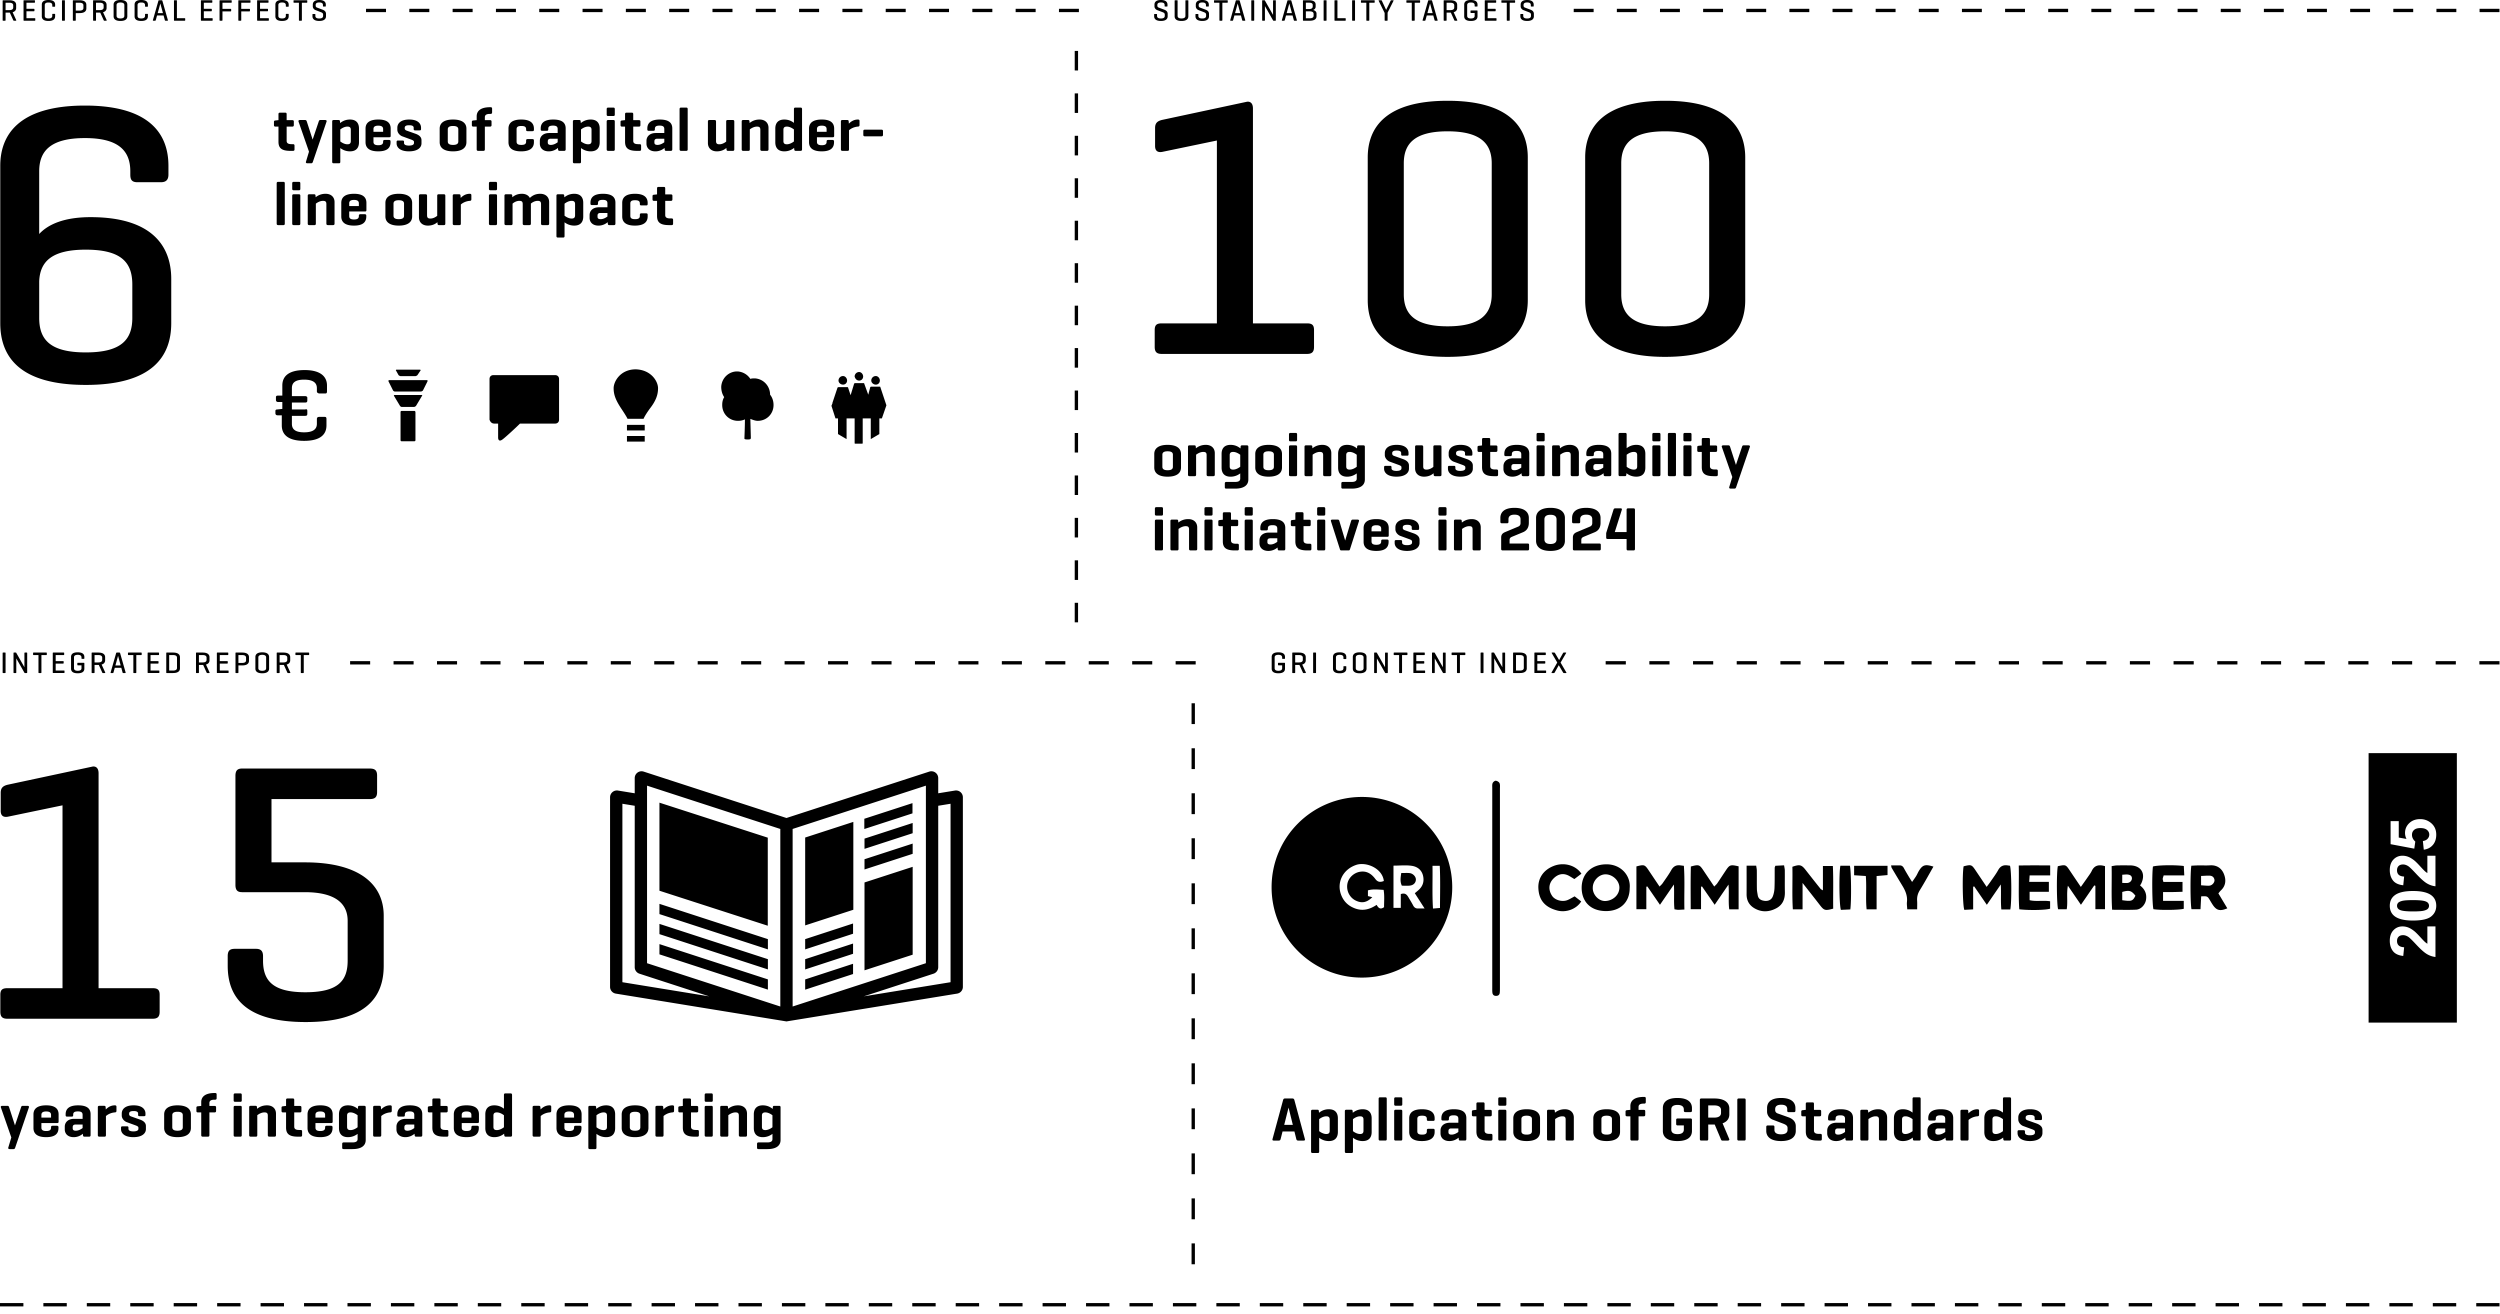 <svg xmlns="http://www.w3.org/2000/svg" width="1012" height="532"><path d="M1011.799 528.823h-9.411v-1.354h9.411v1.354Zm-17.527 0h-9.47v-1.354h9.47v1.354Zm-17.585 0h-9.47v-1.354h9.47v1.354Zm-17.586 0h-9.47v-1.354h9.47v1.354Zm-17.586 0h-9.47v-1.354h9.47v1.354Zm-17.586 0h-9.47v-1.354h9.47v1.354Zm-17.585 0h-9.471v-1.354h9.471v1.354Zm-17.586 0h-9.47v-1.354h9.47v1.354Zm-17.586 0h-9.47v-1.354h9.47v1.354Zm-17.586 0h-9.47v-1.354h9.47v1.354Zm-17.586 0h-9.47v-1.354H836v1.354Zm-17.586 0h-9.47v-1.354h9.47v1.354Zm-17.585 0h-9.47v-1.354h9.47v1.354Zm-17.586 0h-9.47v-1.354h9.47v1.354Zm-17.586 0h-9.47v-1.354h9.47v1.354Zm-17.586 0h-9.47v-1.354h9.47v1.354Zm-17.586 0h-9.47v-1.354h9.47v1.354Zm-17.585 0h-9.471v-1.354h9.471v1.354Zm-17.586 0h-9.47v-1.354h9.47v1.354Zm-17.585 0h-9.47v-1.354h9.47v1.354Zm-17.586 0h-9.47v-1.354h9.47v1.354Zm-17.586 0h-9.47v-1.354h9.47v1.354Zm-17.585 0h-9.471v-1.354h9.471v1.354Zm-17.586 0h-9.47v-1.354h9.47v1.354Zm-17.586 0h-9.47v-1.354h9.47v1.354Zm-17.586 0h-9.47v-1.354h9.47v1.354Zm-17.586 0h-9.47v-1.354h9.47v1.354Zm-17.585 0h-9.471v-1.354h9.471v1.354Zm-17.586 0h-9.47v-1.354h9.47v1.354Zm-17.586 0h-9.47v-1.354h9.47v1.354Zm-17.586 0h-9.47v-1.354h9.47v1.354Zm-17.586 0h-9.47v-1.354h9.47v1.354Zm-17.586 0h-9.47v-1.354h9.47v1.354Zm-17.585 0h-9.47v-1.354h9.47v1.354Zm-17.586 0h-9.47v-1.354h9.47v1.354Zm-17.586 0h-9.47v-1.354h9.47v1.354Zm-17.585 0h-9.47v-1.354h9.47v1.354Zm-17.586 0h-9.47v-1.354h9.47v1.354Zm-17.585 0h-9.471v-1.354h9.471v1.354Zm-17.586 0h-9.47v-1.354h9.47v1.354Zm-17.586 0h-9.47v-1.354h9.47v1.354Zm-17.586 0h-9.47v-1.354h9.47v1.354Zm-17.586 0h-9.47v-1.354h9.47v1.354Zm-17.585 0H246.2v-1.354h9.471v1.354Zm-17.586 0h-9.47v-1.354h9.47v1.354Zm-17.586 0h-9.47v-1.354h9.47v1.354Zm-17.586 0h-9.47v-1.354h9.47v1.354Zm-17.586 0h-9.47v-1.354h9.47v1.354Zm-17.586 0h-9.47v-1.354h9.47v1.354Zm-17.585 0h-9.471v-1.354h9.471v1.354Zm-17.586 0h-9.47v-1.354h9.47v1.354Zm-17.586 0h-9.47v-1.354h9.47v1.354Zm-17.586 0h-9.47v-1.354h9.47v1.354Zm-17.586 0h-9.47v-1.354h9.47v1.354Zm-17.584 0h-9.471v-1.354h9.471v1.354Zm-17.586 0h-9.47v-1.354h9.47v1.354Zm-17.586 0h-9.47v-1.354h9.47v1.354Zm-17.586 0H0v-1.354h9.47v1.354Zm338.328-374.76c1.021 0 1.633-.816 1.633-1.633 0-1.021-.816-1.837-1.633-1.837a1.828 1.828 0 0 0-1.836 1.837c.203.816.815 1.633 1.836 1.633m-6.53 1.629c1.021 0 1.633-.816 1.633-1.633 0-1.021-.816-1.839-1.633-1.839a1.83 1.83 0 0 0-1.836 1.839c0 .816.815 1.633 1.836 1.633m13.263 0c1.021 0 1.633-.816 1.633-1.633 0-1.021-.816-1.839-1.633-1.839a1.83 1.83 0 0 0-1.836 1.839c0 .816.816 1.633 1.836 1.633m4.286 8.376-.408-1.225-2.042-6.125c0-.203-.203-.203-.408-.203h-3.265q-.204 0-.409.203l-.815 3.063-1.633-4.491q0-.204-.204-.204h-3.469q-.204 0-.408.204l-1.429 4.696-1.021-3.063c0-.204-.203-.204-.408-.204h-3.469q-.204 0-.408.204l-2.042 6.125v.204l-.408 1.021 1.633 5.105h1.02v6.329l3.469 2.042v-8.37h3.265v10.003q0 .204.204.204h2.857c.204 0 .204-.204.204-.204v-10.003h3.265v8.37l3.469-2.042v-6.329h1.021l1.836-5.309Zm-47.086-4.306c0-3.399-2.597-6.396-6.193-6.595-.598 0-1.198 0-1.797.199-1.198-1.798-2.996-2.797-4.995-2.998-3.595-.2-6.591 2.598-6.792 6.196 0 1.599.399 2.998 1.2 4.197-.6.999-.8 1.998-.8 3.198 0 3.598 2.797 6.396 6.392 6.396.999 0 1.999-.2 2.797-.6 0 2.799-.2 7.595-.2 7.595 0 .2 0 .401.2.401.199.199 1.997.199 2.198 0 .199-.2.199-.401.199-.6l-.199-7.596c.998.401 1.997.8 2.996.8 3.595 0 6.392-2.799 6.392-6.396 0-1.799-.6-3.198-1.399-4.197m-57.937 14.485h7.191v-2.249h-7.191v2.249Zm0 4.505h7.191v-2.249h-7.191v2.249Zm3.596-29.246c-6.292 0-8.989 4.946-8.989 7.645s.899 4.946 3.147 8.319c2.248 3.373 2.472 4.048 2.472 4.048h6.517s.223-.9 2.471-4.048c2.472-3.147 3.371-5.62 3.371-8.319s-2.697-7.42-8.989-7.645m-32.664 2.34h-24.98c-.949 0-1.581.632-1.581 1.581v16.452c.315.949.948 1.583 1.897 1.583h1.581v5.695c0 .632.315 1.898 1.897.632 1.265-.949 5.375-4.746 6.957-6.327h14.229c.949 0 1.581-.634 1.581-1.583v-16.452c0-.949-.632-1.581-1.581-1.581m-63.387.002c.202.202.604.402.804.402h6.036c.2 0 .603-.2.804-.402l1.206-1.812c.202-.202 0-.402-.2-.402h-9.455c-.202 0-.402.2-.202.402l1.006 1.812Zm11.467 2.014h-15.088c-.402 0-.604.202-.402.604l1.81 3.623c.2.2.402.402.804.402h10.461c.202 0 .604-.202.804-.402l1.812-3.623c.2-.402 0-.604-.202-.604m-2.212 6.04h-10.863c-.202 0-.402.202-.202.402l2.414 4.027c.202.2.402.402.806.402h4.827c.202 0 .604-.202.806-.402l2.414-4.027c.2-.2.2-.402-.202-.402m-2.818 6.443h-5.231a.432.432 0 0 0-.402.402v11.474c0 .202.2.402.402.402h5.231a.43.43 0 0 0 .402-.402v-11.272c0-.402-.2-.604-.402-.604m-55.426-.601c-.646 0-.861.215-.861.646v.863c0 .646.431.861.861.861h1.722v4.092c0 3.231 1.938 6.246 9.041 6.246s9.042-3.015 9.042-6.246v-2.585c0-.646-.215-.861-.646-.861h-2.368c-.646 0-.861.431-.861.861v1.939c0 2.154-1.507 3.446-5.167 3.446s-4.95-1.292-4.95-3.446v-3.231h5.381c.646 0 .861-.215.861-.861v-1.078c0-.646-.215-.861-.861-.646h-5.381v-2.8h5.381c.646 0 .861-.215.861-.861v-1.078c0-.431-.431-.646-.861-.646h-5.381v-3.231c0-2.154 1.292-3.446 4.95-3.446s5.167 1.292 5.167 3.446v1.293c0 .431.215.646.861.861h2.583c.431 0 .646-.215.646-.861v-2.37c0-3.231-2.153-6.246-9.042-6.246-7.103 0-9.041 3.015-9.041 6.246v4.092h-1.722c-.646 0-.861.215-.861.646v1.078c0 .646.431.861.861.861h1.722v2.8l-1.938.215Zm154.598 204.281 43.897 14.282v-4.145l-43.897-14.282v4.145Zm0 8.112 43.897 14.282v-4.145l-43.897-14.282v4.145Zm0 8.181 43.897 14.282v-4.145l-43.897-14.282v4.145Zm0-61.398v35.647l43.849 14.166v-35.647l-43.849-14.166Zm83.007 67.865 19.495-6.33v-35.566l-19.495 6.33v35.566Zm-24.019-18.188 19.495-6.33v-35.566l-19.495 6.33v35.566Zm0 9.71 19.385-6.334v-4.145l-19.385 6.334v4.145Zm0 8.12 19.385-6.334v-4.145l-19.385 6.334v4.145Zm0 8.188 19.385-6.334v-4.145l-19.385 6.334v4.145Zm43.44-75.513-19.495 6.334v4.145l19.495-6.334v-4.145Zm.074 8.036-19.495 6.334v4.145l19.495-6.334v-4.145Zm0 8.345-19.495 6.334v4.145l19.495-6.334v-4.145Zm15.337 56.114-35.123 5.723 28.219-9.168a2.768 2.768 0 0 0 1.912-2.631v-65.347l4.992-.814v72.236Zm-63.927-62.037 53.946-17.528v71.874l-53.946 17.528V335.56Zm-4.988 71.875-53.947-17.528v-71.874l53.947 17.528v71.874Zm-63.927-9.838v-72.236l4.994.814v65.347c0 1.198.772 2.26 1.912 2.631l28.219 9.168-35.124-5.723Zm135.069-77.616a2.78 2.78 0 0 0-.451.037l-6.769 1.104v-6.144a2.77 2.77 0 0 0-2.762-2.769c-.282 0-.571.045-.858.138l-57.808 18.781-57.808-18.781a2.794 2.794 0 0 0-.86-.138 2.77 2.77 0 0 0-2.761 2.769v6.144l-6.77-1.104a2.767 2.767 0 0 0-3.211 2.729v76.737c0 1.357.983 2.513 2.321 2.731l68.993 11.242.095.031.095-.031 68.992-11.242a2.766 2.766 0 0 0 2.322-2.731v-76.737a2.766 2.766 0 0 0-2.761-2.766m624.774-315.06h-8.054V3.567h8.054v1.354Zm-17.461 0h-8.054V3.567h8.054v1.354Zm-17.461 0h-8.054V3.567h8.054v1.354Zm-17.462 0h-8.054V3.567h8.054v1.354Zm-17.461 0h-8.054V3.567h8.054v1.354Zm-17.461 0h-8.054V3.567h8.054v1.354Zm-17.46 0h-8.054V3.567h8.054v1.354Zm-17.462 0h-8.053V3.567h8.053v1.354Zm-17.461 0h-8.054V3.567h8.054v1.354Zm-17.461 0h-8.054V3.567h8.054v1.354Zm-17.461 0h-8.054V3.567h8.054v1.354Zm-17.462 0h-8.053V3.567h8.053v1.354Zm-17.461 0h-8.054V3.567h8.054v1.354Zm-17.461 0h-8.054V3.567h8.054v1.354Zm-17.461 0h-8.054V3.567h8.054v1.354Zm-17.462 0h-8.053V3.567h8.053v1.354Zm-17.461 0h-8.054V3.567h8.054v1.354Zm-17.461 0h-8.054V3.567h8.054v1.354Zm-17.461 0h-8.054V3.567h8.054v1.354Zm-17.462 0h-8.053V3.567h8.053v1.354Zm-17.46 0h-8.054V3.567h8.054v1.354Zm-17.461 0h-8.054V3.567h8.054v1.354Zm-208.363 0h-8.066V3.567h8.066v1.354Zm-17.509 0h-8.089V3.567h8.089v1.354Zm-17.532 0h-8.089V3.567h8.089v1.354Zm-17.532 0h-8.088V3.567h8.088v1.354Zm-17.531 0h-8.089V3.567h8.089v1.354Zm-17.531 0h-8.089V3.567h8.089v1.354Zm-17.533 0h-8.089V3.567h8.089v1.354Zm-17.531 0h-8.089V3.567h8.089v1.354Zm-17.531 0h-8.089V3.567h8.089v1.354Zm-17.532 0h-8.089V3.567h8.089v1.354Zm-17.532 0h-8.089V3.567h8.089v1.354Zm-17.531 0h-8.089V3.567h8.089v1.354Zm-17.532 0h-8.089V3.567h8.089v1.354Zm-17.531 0h-8.089V3.567h8.089v1.354Zm-17.532 0h-8.089V3.567h8.089v1.354Zm-17.532 0h-8.089V3.567h8.089v1.354Zm-17.531 0h-8.089V3.567h8.089v1.354ZM2.035 8.387h-.744c-.158 0-.219-.072-.219-.244V.34c0-.17.061-.242.219-.242h2.476c2.097 0 2.768.877 2.768 1.877v1.268c0 .732-.378 1.414-1.427 1.707l1.463 3.193c.062.146-.049.244-.22.244h-.743c-.158 0-.183-.098-.256-.244L3.974 5.108H2.255v3.035c0 .172-.049.244-.22.244Zm.22-7.278v2.986h1.512c1.097 0 1.585-.391 1.585-1.061v-.865c0-.658-.488-1.061-1.585-1.061H2.255Zm7.493 7.278c-.158 0-.219-.072-.219-.244V.34c0-.17.061-.242.219-.242h4.17c.158 0 .231.061.231.23v.549c0 .17-.073.232-.231.232h-3.206v2.463h2.986c.171 0 .244.061.244.23v.525c0 .158-.073.23-.244.23h-2.986v2.816h3.34c.159 0 .232.049.232.221v.561c0 .17-.073.23-.232.23H9.748Zm12.566-1.78c0 1-.597 1.877-2.694 1.877s-2.694-.877-2.694-1.877v-4.73c0-1 .598-1.877 2.694-1.877s2.694.877 2.694 1.877v.598c0 .17-.061.244-.219.244h-.707c-.171 0-.232-.074-.232-.244v-.402c0-.658-.426-1.061-1.523-1.061s-1.512.402-1.512 1.061v4.34c0 .658.414 1.061 1.512 1.061s1.523-.402 1.523-1.061v-.572c0-.16.062-.232.232-.232h.707c.158 0 .219.072.219.232v.768Zm3.959 1.536c0 .172-.049.244-.22.244h-.744c-.158 0-.219-.072-.219-.244V.34c0-.17.061-.242.219-.242h.744c.171 0 .22.072.22.242v7.803Zm4.399-2.84v2.84c0 .172-.049.244-.22.244h-.744c-.158 0-.219-.072-.219-.244V.34c0-.17.061-.242.219-.242h2.476c2.097 0 2.768.877 2.768 1.877v1.451c0 1-.671 1.877-2.768 1.877h-1.512Zm0-4.194v3.182h1.512c1.097 0 1.585-.402 1.585-1.061V2.169c0-.658-.488-1.061-1.585-1.061h-1.512Zm7.97 7.278h-.744c-.158 0-.219-.072-.219-.244V.34c0-.17.061-.242.219-.242h2.476c2.097 0 2.768.877 2.768 1.877v1.268c0 .732-.378 1.414-1.427 1.707l1.463 3.193c.062.146-.049.244-.22.244h-.743c-.158 0-.183-.098-.256-.244l-1.378-3.035h-1.719v3.035c0 .172-.049.244-.22.244Zm.219-7.278v2.986h1.512c1.097 0 1.585-.391 1.585-1.061v-.865c0-.658-.488-1.061-1.585-1.061h-1.512Zm7.127.768c0-1 .684-1.877 2.768-1.877 2.098 0 2.78.877 2.78 1.877v4.73c0 1-.683 1.877-2.78 1.877-2.084 0-2.768-.877-2.768-1.877v-4.73Zm4.353.195c0-.658-.487-1.061-1.585-1.061-1.085 0-1.572.402-1.572 1.061v4.34c0 .658.487 1.061 1.572 1.061 1.098 0 1.585-.402 1.585-1.061v-4.34Zm9.53 4.535c0 1-.597 1.877-2.694 1.877s-2.694-.877-2.694-1.877v-4.73c0-1 .598-1.877 2.694-1.877s2.694.877 2.694 1.877v.598c0 .17-.061.244-.219.244h-.707c-.171 0-.232-.074-.232-.244v-.402c0-.658-.426-1.061-1.523-1.061s-1.512.402-1.512 1.061v4.34c0 .658.414 1.061 1.512 1.061s1.523-.402 1.523-1.061v-.572c0-.16.062-.232.232-.232h.707c.158 0 .219.072.219.232v.768Zm6.349-.341h-2.646l-.524 1.891c-.037.146-.11.23-.269.23h-.72c-.158 0-.207-.084-.17-.23l2.23-7.828c.049-.158.135-.23.293-.23h1.024c.158 0 .243.072.292.23l2.231 7.828c.036.146-.013.23-.183.23h-.78c-.159 0-.232-.084-.269-.23l-.512-1.891Zm-2.39-.952h2.133l-1.061-3.9-1.072 3.9Zm7.786 2.061h3.121c.158 0 .231.049.231.221v.561c0 .17-.073.23-.231.23h-4.121c-.134 0-.194-.084-.194-.244V.34c0-.17.061-.242.231-.242h.743c.159 0 .22.072.22.242v7.035Zm9.931 1.012c-.158 0-.219-.072-.219-.244V.34c0-.17.061-.242.219-.242h4.17c.158 0 .231.061.231.23v.549c0 .17-.073.232-.231.232h-3.206v2.463h2.986c.171 0 .244.061.244.23v.525c0 .158-.073.23-.244.23h-2.986v2.816h3.34c.159 0 .232.049.232.221v.561c0 .17-.073.23-.232.23h-4.304Zm8.287 0h-.744c-.158 0-.219-.072-.219-.244V.34c0-.17.061-.242.219-.242h4.475c.158 0 .231.061.231.23v.549c0 .17-.073.232-.231.232h-3.511v2.475h3.291c.171 0 .232.061.232.23v.562c0 .158-.062.23-.232.23h-3.291v3.535c0 .172-.049.244-.22.244Zm7.604 0h-.744c-.158 0-.219-.072-.219-.244V.34c0-.17.061-.242.219-.242h4.475c.158 0 .231.061.231.23v.549c0 .17-.073.232-.231.232h-3.511v2.475h3.291c.171 0 .232.061.232.23v.562c0 .158-.062.23-.232.23h-3.291v3.535c0 .172-.049.244-.22.244Zm6.86 0c-.158 0-.219-.072-.219-.244V.34c0-.17.061-.242.219-.242h4.17c.158 0 .231.061.231.23v.549c0 .17-.073.232-.231.232h-3.206v2.463h2.986c.171 0 .244.061.244.23v.525c0 .158-.073.23-.244.23h-2.986v2.816h3.34c.159 0 .232.049.232.221v.561c0 .17-.073.23-.232.23h-4.304Zm12.566-1.78c0 1-.597 1.877-2.694 1.877s-2.694-.877-2.694-1.877v-4.73c0-1 .598-1.877 2.694-1.877s2.694.877 2.694 1.877v.598c0 .17-.061.244-.219.244h-.707c-.171 0-.232-.074-.232-.244v-.402c0-.658-.426-1.061-1.523-1.061s-1.512.402-1.512 1.061v4.34c0 .658.414 1.061 1.512 1.061s1.523-.402 1.523-1.061v-.572c0-.16.062-.232.232-.232h.707c.158 0 .219.072.219.232v.768Zm7.287-6.509c.158 0 .231.061.231.23v.549c0 .17-.073.232-.231.232H122.2v7.033c0 .172-.061.244-.219.244h-.756c-.159 0-.22-.072-.22-.244V1.109h-1.951c-.17 0-.231-.062-.231-.232V.328c0-.17.062-.23.231-.23h5.097Zm5.105.9c-1.073 0-1.476.379-1.476 1.037v.244c0 .561.366.719.622.816l2.219.842c.731.279 1.342.756 1.342 1.658v1.012c0 1-.695 1.877-2.731 1.877s-2.743-.877-2.743-1.877V5.9c0-.172.073-.244.231-.244h.72c.158 0 .22.072.22.244v.549c0 .658.463 1.035 1.561 1.035s1.572-.377 1.572-1.035v-.574c0-.609-.549-.816-1.024-.998l-2.061-.793c-.536-.207-1.085-.756-1.085-1.512v-.695c0-1 .635-1.877 2.622-1.877s2.646.877 2.646 1.877v.537c0 .158-.062.23-.22.23h-.72c-.17 0-.219-.072-.219-.23v-.379c0-.658-.402-1.037-1.476-1.037ZM.107 67.105c0-12.186 7.148-24.371 34.282-24.371s33.795 12.348 33.795 24.371v3.574c0 2.111-.975 3.088-3.087 3.088h-9.424c-2.274 0-2.924-.977-2.924-3.088V69.38c0-7.799-4.062-13.486-18.36-13.486S15.867 61.417 15.867 69.38v25.346c3.737-4.062 10.398-6.824 20.797-6.824 24.859 0 32.658 11.697 32.658 25.021v17.871c0 13.324-7.475 25.021-34.607 25.021S.107 144.119.107 130.795V67.106Zm53.455 48.092c0-8.936-4.387-14.135-18.847-14.135-13.648 0-18.522 4.713-18.848 12.836v14.785c0 8.773 4.387 13.973 18.848 13.973s18.847-5.199 18.847-13.973v-13.486Zm958.237 153.783h-8.156v-1.354h8.156v1.354Zm-17.675 0h-8.165v-1.354h8.165v1.354Zm-17.684 0h-8.165v-1.354h8.165v1.354Zm-17.683 0h-8.164v-1.354h8.164v1.354Zm-17.683 0h-8.165v-1.354h8.165v1.354Zm-17.683 0h-8.164v-1.354h8.164v1.354Zm-17.683 0h-8.165v-1.354h8.165v1.354Zm-17.684 0h-8.165v-1.354h8.165v1.354Zm-17.683 0h-8.164v-1.354h8.164v1.354Zm-17.683 0h-8.165v-1.354h8.165v1.354Zm-17.683 0h-8.165v-1.354h8.165v1.354Zm-17.684 0h-8.164v-1.354h8.164v1.354Zm-17.683 0h-8.165v-1.354h8.165v1.354Zm-17.683 0h-8.165v-1.354h8.165v1.354Zm-17.684 0h-8.164v-1.354h8.164v1.354Zm-17.682 0h-8.165v-1.354h8.165v1.354Zm-17.684 0h-8.164v-1.354h8.164v1.354Zm-17.684 0h-8.164v-1.354h8.164v1.354Zm-17.682 0h-8.165v-1.354h8.165v1.354Zm-17.684 0h-8.164v-1.354h8.164v1.354Zm-17.682 0h-8.165v-1.354h8.165v1.354Zm-138.202-.677c.159 0 .231.061.231.219v2.146c0 1-.597 1.877-2.694 1.877s-2.694-.877-2.694-1.877v-4.73c0-1 .598-1.877 2.694-1.877s2.694.877 2.694 1.877v.537c0 .158-.061.23-.219.23h-.707c-.171 0-.232-.072-.232-.23v-.342c0-.658-.426-1.061-1.523-1.061s-1.512.402-1.512 1.061v4.34c0 .658.414 1.061 1.512 1.061 1.085 0 1.523-.391 1.523-1.049v-1.17h-1.45c-.158 0-.231-.061-.231-.232v-.561c0-.158.073-.219.231-.219h2.377Zm4.129 4.144h-.744c-.158 0-.219-.072-.219-.244V264.4c0-.17.061-.242.219-.242h2.476c2.097 0 2.768.877 2.768 1.877v1.268c0 .732-.378 1.414-1.427 1.707l1.463 3.193c.062.146-.049.244-.22.244h-.743c-.158 0-.183-.098-.256-.244l-1.378-3.035h-1.719v3.035c0 .172-.049.244-.22.244Zm.22-7.277v2.986h1.512c1.097 0 1.585-.391 1.585-1.061v-.865c0-.658-.488-1.061-1.585-1.061h-1.512Zm8.445 7.033c0 .172-.049.244-.22.244h-.744c-.158 0-.219-.072-.219-.244V264.4c0-.17.061-.242.219-.242h.744c.171 0 .22.072.22.242v7.803Zm12.248-1.535c0 1-.597 1.877-2.694 1.877s-2.694-.877-2.694-1.877v-4.73c0-1 .598-1.877 2.694-1.877s2.694.877 2.694 1.877v.598c0 .17-.061.244-.219.244h-.707c-.171 0-.232-.074-.232-.244v-.402c0-.658-.426-1.061-1.523-1.061s-1.512.402-1.512 1.061v4.34c0 .658.414 1.061 1.512 1.061s1.523-.402 1.523-1.061v-.572c0-.16.062-.232.232-.232h.707c.158 0 .219.072.219.232v.768Zm2.642-4.73c0-1 .684-1.877 2.768-1.877 2.098 0 2.78.877 2.78 1.877v4.73c0 1-.683 1.877-2.78 1.877-2.084 0-2.768-.877-2.768-1.877v-4.73Zm4.353.195c0-.658-.487-1.061-1.585-1.061-1.085 0-1.572.402-1.572 1.061v4.34c0 .658.487 1.061 1.572 1.061 1.098 0 1.585-.402 1.585-1.061v-4.34Zm9.81 6.084c0 .158-.049.23-.22.23h-.671c-.122 0-.171-.035-.219-.109l-3.305-5.814v5.693c0 .158-.061.23-.219.23h-.684c-.158 0-.219-.072-.219-.23v-7.828c0-.158.061-.23.219-.23h.684c.097 0 .158.023.194.098l3.316 5.84v-5.707c0-.158.073-.23.231-.23h.671c.171 0 .22.072.22.23v7.828Zm7.713-8.059c.158 0 .231.061.231.23v.549c0 .17-.073.232-.231.232h-1.951v7.033c0 .172-.061.244-.219.244h-.756c-.159 0-.22-.072-.22-.244v-7.033h-1.951c-.17 0-.231-.062-.231-.232v-.549c0-.17.062-.23.231-.23h5.097Zm2.85 8.289c-.158 0-.219-.072-.219-.244V264.4c0-.17.061-.242.219-.242h4.17c.158 0 .231.061.231.23v.549c0 .17-.073.232-.231.232h-3.206v2.463h2.986c.171 0 .244.061.244.23v.525c0 .158-.073.23-.244.23h-2.986v2.816h3.34c.159 0 .232.049.232.221v.561c0 .17-.073.23-.232.23h-4.304Zm12.859-.23c0 .158-.049.23-.22.23h-.671c-.122 0-.171-.035-.219-.109l-3.305-5.814v5.693c0 .158-.061.23-.219.23h-.684c-.158 0-.219-.072-.219-.23v-7.828c0-.158.061-.23.219-.23h.684c.097 0 .158.023.194.098l3.316 5.84v-5.707c0-.158.073-.23.231-.23h.671c.171 0 .22.072.22.23v7.828Zm7.725-8.059c.158 0 .231.061.231.23v.549c0 .17-.073.232-.231.232h-1.951v7.033c0 .172-.061.244-.219.244h-.756c-.159 0-.22-.072-.22-.244v-7.033h-1.951c-.17 0-.231-.062-.231-.232v-.549c0-.17.062-.23.231-.23h5.097Zm7.59 8.045c0 .172-.049.244-.22.244h-.744c-.158 0-.219-.072-.219-.244V264.4c0-.17.061-.242.219-.242h.744c.171 0 .22.072.22.242v7.803Zm8.752.014c0 .158-.049.23-.22.23h-.671c-.122 0-.171-.035-.219-.109l-3.305-5.814v5.693c0 .158-.061.23-.219.23h-.684c-.158 0-.219-.072-.219-.23v-7.828c0-.158.061-.23.219-.23h.684c.097 0 .158.023.194.098l3.316 5.84v-5.707c0-.158.073-.23.231-.23h.671c.171 0 .22.072.22.23v7.828Zm3.409.23c-.146 0-.194-.084-.194-.244V264.4c0-.17.061-.242.219-.242h2.549c2.085 0 2.779.877 2.779 1.877v4.535c0 1-.694 1.877-2.779 1.877h-2.573Zm.988-7.277v6.266h1.585c1.097 0 1.585-.402 1.585-1.061v-4.145c0-.658-.488-1.061-1.585-1.061h-1.585Zm7.664 7.277c-.158 0-.219-.072-.219-.244V264.4c0-.17.061-.242.219-.242h4.17c.158 0 .231.061.231.23v.549c0 .17-.073.232-.231.232h-3.206v2.463h2.986c.171 0 .244.061.244.23v.525c0 .158-.073.23-.244.23h-2.986v2.816h3.34c.159 0 .232.049.232.221v.561c0 .17-.073.23-.232.23h-4.304Zm12.724-.23c.062.109.049.23-.122.23h-.865c-.171 0-.269-.109-.341-.23l-1.744-2.951-1.646 2.951c-.062.109-.158.23-.329.23h-.805c-.158 0-.183-.133-.11-.268l2.28-3.986-2.207-3.779c-.085-.135-.073-.256.098-.256h.866c.158 0 .256.098.341.23l1.658 2.816 1.573-2.816c.072-.133.17-.23.329-.23h.805c.158 0 .183.098.109.23l-2.231 3.828 2.341 4ZM469.965 1c-1.073 0-1.476.377-1.476 1.037v.242c0 .562.366.721.622.818l2.219.84c.731.281 1.342.756 1.342 1.658v1.012c0 1-.695 1.879-2.731 1.879s-2.743-.879-2.743-1.879V5.9c0-.17.073-.242.231-.242h.72c.158 0 .22.072.22.242v.549c0 .658.463 1.037 1.561 1.037s1.572-.379 1.572-1.037v-.572c0-.609-.549-.816-1.024-1l-2.061-.793c-.536-.207-1.085-.756-1.085-1.512v-.695c0-.998.635-1.877 2.622-1.877s2.646.879 2.646 1.877v.537c0 .158-.062.232-.22.232h-.72c-.17 0-.219-.074-.219-.232v-.377c0-.66-.402-1.037-1.476-1.037Zm6.725 5.414c0 .658.488 1.061 1.573 1.061 1.097 0 1.597-.402 1.597-1.061V.342c0-.17.062-.244.22-.244h.743c.171 0 .22.074.22.244v6.266c0 1-.683 1.879-2.779 1.879-2.085 0-2.768-.879-2.768-1.879V.342c0-.17.073-.244.231-.244h.744c.158 0 .219.074.219.244v6.072ZM486.696 1c-1.073 0-1.476.377-1.476 1.037v.242c0 .562.366.721.622.818l2.219.84c.731.281 1.342.756 1.342 1.658v1.012c0 1-.695 1.879-2.731 1.879s-2.743-.879-2.743-1.879V5.9c0-.17.073-.242.231-.242h.72c.158 0 .22.072.22.242v.549c0 .658.463 1.037 1.561 1.037s1.572-.379 1.572-1.037v-.572c0-.609-.549-.816-1.024-1l-2.061-.793c-.536-.207-1.085-.756-1.085-1.512v-.695c0-.998.635-1.877 2.621-1.877s2.646.879 2.646 1.877v.537c0 .158-.062.232-.22.232h-.72c-.17 0-.219-.074-.219-.232v-.377c0-.66-.402-1.037-1.476-1.037Zm10.067-.902c.158 0 .231.061.231.232v.549c0 .17-.073.23-.231.23h-1.951v7.035c0 .17-.061.244-.219.244h-.756c-.159 0-.22-.074-.22-.244V1.109h-1.951c-.17 0-.231-.061-.231-.23V.33c0-.172.062-.232.231-.232h5.097Zm5.568 6.17h-2.646l-.524 1.889c-.037.146-.11.232-.269.232h-.72c-.158 0-.207-.086-.17-.232l2.23-7.826c.049-.158.135-.232.293-.232h1.024c.158 0 .243.074.292.232l2.231 7.826c.036.146-.013.232-.183.232h-.78c-.159 0-.232-.086-.269-.232l-.512-1.889Zm-2.39-.952h2.133l-1.061-3.902-1.072 3.902Zm7.763 2.829c0 .17-.049.244-.22.244h-.744c-.158 0-.219-.074-.219-.244V.342c0-.17.061-.244.219-.244h.744c.171 0 .22.074.22.244v7.803Zm8.752.011c0 .158-.049.232-.22.232h-.671c-.122 0-.171-.037-.219-.109l-3.305-5.816v5.693c0 .158-.061.232-.219.232h-.684c-.158 0-.219-.074-.219-.232V.33c0-.158.061-.232.219-.232h.684c.097 0 .158.025.194.098l3.316 5.84V.33c0-.158.073-.232.231-.232h.671c.171 0 .22.074.22.232v7.826Zm6.774-1.888h-2.646l-.524 1.889c-.037.146-.11.232-.269.232h-.72c-.158 0-.207-.086-.17-.232l2.23-7.826c.049-.158.135-.232.293-.232h1.024c.158 0 .243.074.292.232l2.231 7.826c.036.146-.013.232-.183.232h-.78c-.159 0-.232-.086-.269-.232l-.512-1.889Zm-2.389-.952h2.133l-1.061-3.902-1.072 3.902Zm6.81 3.073c-.158 0-.219-.074-.219-.244V.342c0-.17.061-.244.219-.244h2.158c2.097 0 2.768.781 2.768 1.768v.768c0 .635-.292 1.123-1.024 1.402.927.256 1.378.781 1.378 1.488v1.035c0 1-.67 1.83-2.768 1.83h-2.512Zm.964-7.303V3.67h1.28c1.012 0 1.499-.391 1.499-1.061v-.561c0-.672-.487-.963-1.585-.963h-1.194Zm0 3.51v2.805h1.548c1.098 0 1.585-.377 1.585-1.049V5.61c0-.611-.487-1.014-1.585-1.014h-1.548Zm8.371 3.549c0 .17-.049.244-.22.244h-.744c-.158 0-.219-.074-.219-.244V.342c0-.17.061-.244.219-.244h.744c.171 0 .22.074.22.244v7.803Zm4.411-.768h3.121c.158 0 .231.049.231.219v.561c0 .172-.073.232-.231.232h-4.121c-.134 0-.194-.086-.194-.244V.342c0-.17.061-.244.231-.244h.743c.159 0 .22.074.22.244v7.035Zm7.118.768c0 .17-.049.244-.22.244h-.744c-.158 0-.219-.074-.219-.244V.342c0-.17.061-.244.219-.244h.744c.171 0 .22.074.22.244v7.803Zm7.726-8.047c.158 0 .231.061.231.232v.549c0 .17-.073.23-.231.23h-1.951v7.035c0 .17-.061.244-.219.244h-.756c-.159 0-.22-.074-.22-.244V1.109h-1.951c-.17 0-.231-.061-.231-.23V.33c0-.172.062-.232.231-.232h5.097Zm4.862 3.914L562.92.33c.061-.123.109-.232.268-.232h.744c.158 0 .243.074.158.232l-2.39 4.791v3.035c0 .158-.061.232-.22.232h-.743c-.171 0-.231-.074-.231-.232v-2.9L558.092.33c-.073-.146 0-.232.17-.232h.842c.158 0 .22.086.28.232l1.719 3.682ZM574.63.098c.158 0 .231.061.231.232v.549c0 .17-.073.23-.231.23h-1.951v7.035c0 .17-.061.244-.219.244h-.756c-.159 0-.22-.074-.22-.244V1.109h-1.951c-.17 0-.231-.061-.231-.23V.33c0-.172.062-.232.231-.232h5.097Zm5.569 6.17h-2.646l-.524 1.889c-.037.146-.11.232-.269.232h-.72c-.158 0-.207-.086-.17-.232L578.1.331c.049-.158.135-.232.293-.232h1.024c.158 0 .243.074.292.232l2.231 7.826c.036.146-.013.232-.183.232h-.78c-.159 0-.232-.086-.269-.232l-.512-1.889Zm-2.389-.952h2.133l-1.061-3.902-1.072 3.902Zm7.554 3.073h-.744c-.158 0-.219-.074-.219-.244V.342c0-.17.061-.244.219-.244h2.476c2.097 0 2.768.879 2.768 1.877v1.27c0 .73-.378 1.414-1.427 1.705l1.463 3.195c.062.146-.049.244-.22.244h-.743c-.158 0-.183-.098-.256-.244l-1.378-3.035h-1.719v3.035c0 .17-.049.244-.22.244Zm.22-7.28v2.988h1.512c1.097 0 1.585-.391 1.585-1.062V2.17c0-.658-.488-1.061-1.585-1.061h-1.512Zm12.284 3.133c.159 0 .231.062.231.221v2.145c0 1-.597 1.879-2.694 1.879s-2.694-.879-2.694-1.879V1.877c0-.998.598-1.877 2.694-1.877s2.694.879 2.694 1.877v.537c0 .158-.061.232-.219.232h-.707c-.171 0-.232-.074-.232-.232v-.342c0-.658-.426-1.061-1.523-1.061s-1.512.402-1.512 1.061v4.342c0 .658.414 1.061 1.512 1.061 1.085 0 1.523-.391 1.523-1.049v-1.17h-1.45c-.158 0-.231-.062-.231-.232v-.561c0-.158.073-.221.231-.221h2.377Zm3.386 4.147c-.158 0-.219-.074-.219-.244V.342c0-.17.061-.244.219-.244h4.17c.158 0 .231.061.231.232v.549c0 .17-.073.23-.231.23h-3.206v2.463h2.986c.171 0 .244.061.244.232v.523c0 .158-.073.232-.244.232h-2.986v2.816h3.34c.159 0 .232.049.232.219v.561c0 .172-.073.232-.232.232h-4.304ZM613.089.098c.158 0 .231.061.231.232v.549c0 .17-.073.23-.231.23h-1.951v7.035c0 .17-.061.244-.219.244h-.756c-.159 0-.22-.074-.22-.244V1.109h-1.951c-.17 0-.231-.061-.231-.23V.33c0-.172.062-.232.231-.232h5.097Zm5.117.902c-1.073 0-1.476.377-1.476 1.037v.242c0 .562.366.721.622.818l2.219.84c.731.281 1.342.756 1.342 1.658v1.012c0 1-.695 1.879-2.731 1.879s-2.743-.879-2.743-1.879V5.9c0-.17.073-.242.231-.242h.72c.158 0 .22.072.22.242v.549c0 .658.463 1.037 1.561 1.037s1.572-.379 1.572-1.037v-.572c0-.609-.549-.816-1.024-1l-2.061-.793c-.536-.207-1.085-.756-1.085-1.512v-.695c0-.998.635-1.877 2.621-1.877s2.646.879 2.646 1.877v.537c0 .158-.062.232-.22.232h-.72c-.17 0-.219-.074-.219-.232v-.377c0-.66-.402-1.037-1.476-1.037ZM2.254 272.203c0 .172-.049.244-.22.244H1.29c-.158 0-.219-.072-.219-.244V264.4c0-.17.061-.242.219-.242h.744c.171 0 .22.072.22.242v7.803Zm8.752.014c0 .158-.049.23-.22.23h-.671c-.122 0-.171-.035-.219-.109l-3.305-5.814v5.693c0 .158-.061.23-.219.23h-.684c-.158 0-.219-.072-.219-.23v-7.828c0-.158.061-.23.219-.23h.684c.097 0 .158.023.194.098l3.316 5.84v-5.707c0-.158.073-.23.231-.23h.671c.171 0 .22.072.22.23v7.828Zm7.713-8.059c.158 0 .231.061.231.23v.549c0 .17-.073.232-.231.232h-1.951v7.033c0 .172-.061.244-.219.244h-.756c-.159 0-.22-.072-.22-.244v-7.033h-1.951c-.17 0-.231-.062-.231-.232v-.549c0-.17.062-.23.231-.23h5.097Zm2.86 8.289c-.158 0-.219-.072-.219-.244V264.4c0-.17.061-.242.219-.242h4.17c.158 0 .231.061.231.23v.549c0 .17-.073.232-.231.232h-3.206v2.463h2.986c.171 0 .244.061.244.23v.525c0 .158-.073.23-.244.23h-2.986v2.816h3.34c.159 0 .232.049.232.221v.561c0 .17-.073.23-.232.23h-4.304Zm12.335-4.144c.159 0 .231.061.231.219v2.146c0 1-.597 1.877-2.694 1.877s-2.694-.877-2.694-1.877v-4.73c0-1 .598-1.877 2.694-1.877s2.694.877 2.694 1.877v.537c0 .158-.061.23-.219.23h-.707c-.171 0-.232-.072-.232-.23v-.342c0-.658-.426-1.061-1.523-1.061s-1.512.402-1.512 1.061v4.34c0 .658.414 1.061 1.512 1.061 1.085 0 1.523-.391 1.523-1.049v-1.17h-1.45c-.158 0-.231-.061-.231-.232v-.561c0-.158.073-.219.231-.219h2.377Zm4.142 4.144h-.744c-.158 0-.219-.072-.219-.244V264.4c0-.17.061-.242.219-.242h2.476c2.097 0 2.768.877 2.768 1.877v1.268c0 .732-.378 1.414-1.427 1.707l1.463 3.193c.062.146-.049.244-.22.244h-.743c-.158 0-.183-.098-.256-.244l-1.378-3.035h-1.719v3.035c0 .172-.049.244-.22.244Zm.219-7.277v2.986h1.512c1.097 0 1.585-.391 1.585-1.061v-.865c0-.658-.488-1.061-1.585-1.061h-1.512Zm10.835 5.156h-2.646l-.524 1.891c-.037.146-.11.23-.269.23h-.72c-.158 0-.207-.084-.17-.23l2.23-7.828c.049-.158.135-.23.293-.23h1.024c.158 0 .243.072.292.23l2.231 7.828c.036.146-.013.23-.183.23h-.78c-.159 0-.232-.084-.269-.23l-.512-1.891Zm-2.389-.951h2.133l-1.061-3.9-1.072 3.9Zm10.407-5.217c.158 0 .231.061.231.23v.549c0 .17-.073.232-.231.232h-1.951v7.033c0 .172-.061.244-.219.244h-.756c-.159 0-.22-.072-.22-.244v-7.033h-1.951c-.17 0-.231-.062-.231-.232v-.549c0-.17.062-.23.231-.23h5.097Zm2.85 8.289c-.158 0-.219-.072-.219-.244V264.4c0-.17.061-.242.219-.242h4.17c.158 0 .231.061.231.23v.549c0 .17-.073.232-.231.232h-3.206v2.463h2.986c.171 0 .244.061.244.23v.525c0 .158-.073.23-.244.23h-2.986v2.816h3.34c.159 0 .232.049.232.221v.561c0 .17-.073.23-.232.23h-4.304Zm7.518 0c-.146 0-.194-.084-.194-.244V264.4c0-.17.061-.242.219-.242h2.549c2.085 0 2.779.877 2.779 1.877v4.535c0 1-.694 1.877-2.779 1.877h-2.573Zm.988-7.277v6.266h1.585c1.097 0 1.585-.402 1.585-1.061v-4.145c0-.658-.488-1.061-1.585-1.061h-1.585Zm11.82 7.277h-.744c-.158 0-.219-.072-.219-.244V264.4c0-.17.061-.242.219-.242h2.476c2.097 0 2.768.877 2.768 1.877v1.268c0 .732-.378 1.414-1.427 1.707l1.463 3.193c.062.146-.049.244-.22.244h-.743c-.158 0-.183-.098-.256-.244l-1.378-3.035h-1.719v3.035c0 .172-.049.244-.22.244Zm.219-7.277v2.986h1.512c1.097 0 1.585-.391 1.585-1.061v-.865c0-.658-.488-1.061-1.585-1.061h-1.512Zm7.482 7.277c-.158 0-.219-.072-.219-.244V264.4c0-.17.061-.242.219-.242h4.17c.158 0 .231.061.231.23v.549c0 .17-.073.232-.231.232h-3.206v2.463h2.986c.171 0 .244.061.244.23v.525c0 .158-.073.23-.244.23h-2.986v2.816h3.34c.159 0 .232.049.232.221v.561c0 .17-.073.23-.232.23h-4.304Zm8.507-3.084v2.84c0 .172-.049.244-.22.244h-.744c-.158 0-.219-.072-.219-.244V264.4c0-.17.061-.242.219-.242h2.476c2.097 0 2.768.877 2.768 1.877v1.451c0 1-.671 1.877-2.768 1.877h-1.512Zm0-4.193v3.182h1.512c1.097 0 1.585-.402 1.585-1.061v-1.061c0-.658-.488-1.061-1.585-1.061h-1.512Zm6.871.768c0-1 .684-1.877 2.768-1.877 2.098 0 2.78.877 2.78 1.877v4.73c0 1-.683 1.877-2.78 1.877-2.084 0-2.768-.877-2.768-1.877v-4.73Zm4.352.195c0-.658-.487-1.061-1.585-1.061-1.085 0-1.572.402-1.572 1.061v4.34c0 .658.487 1.061 1.572 1.061 1.098 0 1.585-.402 1.585-1.061v-4.34Zm5.24 6.314h-.744c-.158 0-.219-.072-.219-.244V264.4c0-.17.061-.242.219-.242h2.476c2.097 0 2.768.877 2.768 1.877v1.268c0 .732-.378 1.414-1.427 1.707l1.463 3.193c.062.146-.049.244-.22.244h-.743c-.158 0-.183-.098-.256-.244l-1.378-3.035h-1.719v3.035c0 .172-.049.244-.22.244Zm.219-7.277v2.986h1.512c1.097 0 1.585-.391 1.585-1.061v-.865c0-.658-.488-1.061-1.585-1.061h-1.512Zm11.724-1.012c.158 0 .231.061.231.23v.549c0 .17-.073.232-.231.232h-1.951v7.033c0 .172-.061.244-.219.244h-.756c-.159 0-.22-.072-.22-.244v-7.033h-1.951c-.17 0-.231-.062-.231-.232v-.549c0-.17.062-.23.231-.23h5.097Zm359.1 4.822h-8.117v-1.354h8.117v1.354Zm-17.588 0h-8.117v-1.354h8.117v1.354Zm-17.589 0h-8.117v-1.354h8.117v1.354Zm-17.589 0h-8.117v-1.354h8.117v1.354Zm-17.588 0h-8.117v-1.354h8.117v1.354Zm-17.589 0h-8.117v-1.354h8.117v1.354Zm-17.588 0h-8.117v-1.354h8.117v1.354Zm-17.589 0h-8.117v-1.354h8.117v1.354Zm-17.588 0h-8.117v-1.354h8.117v1.354Zm-17.588 0h-8.117v-1.354h8.117v1.354Zm-17.589 0h-8.117v-1.354h8.117v1.354Zm-17.588 0h-8.117v-1.354h8.117v1.354Zm-17.589 0h-8.117v-1.354h8.117v1.354Zm-17.588 0h-8.118v-1.354h8.118v1.354Zm-17.589 0h-8.117v-1.354h8.117v1.354Zm-17.589 0h-8.117v-1.354h8.117v1.354Zm-17.587 0h-8.117v-1.354h8.117v1.354Zm-17.589 0h-8.117v-1.354h8.117v1.354Zm-17.588 0h-8.117v-1.354h8.117v1.354Zm-17.589 0h-8.117v-1.354h8.117v1.354Zm374.147 189.038h-4.811l-.776 3.057c-.101.4-.301.627-.727.627h-2.08c-.45 0-.576-.227-.476-.627l4.284-15.785c.125-.426.326-.625.776-.625h2.982c.45 0 .676.199.801.625l4.26 15.785c.101.4-.025.627-.451.627h-2.279c-.451 0-.652-.227-.752-.627l-.752-3.057Zm-4.133-2.682h3.482l-1.729-6.99-1.754 6.99Zm14.026-5.486.051.602c.701-.551 1.954-1.428 4.009-1.428 2.48 0 3.633 1.428 3.633 3.658v5.561c0 2.23-1.152 3.658-3.633 3.658-1.954 0-3.207-.801-3.934-1.328v5.539c0 .449-.15.625-.576.625h-2.08c-.451 0-.626-.176-.626-.625V449.85c0-.451.175-.627.626-.627h1.93c.45 0 .576.176.601.627Zm4.385 3.332c0-.65-.2-1.303-1.353-1.303-1.278 0-2.381.752-2.906 1.152v4.861c.525.4 1.628 1.152 2.906 1.152 1.152 0 1.353-.652 1.353-1.328v-4.535Zm9.292-3.332.051.602c.701-.551 1.954-1.428 4.009-1.428 2.48 0 3.633 1.428 3.633 3.658v5.561c0 2.23-1.152 3.658-3.633 3.658-1.954 0-3.207-.801-3.934-1.328v5.539c0 .449-.15.625-.576.625h-2.08c-.451 0-.626-.176-.626-.625V449.85c0-.451.175-.627.626-.627h1.93c.45 0 .576.176.601.627Zm4.384 3.332c0-.65-.2-1.303-1.353-1.303-1.278 0-2.381.752-2.906 1.152v4.861c.525.4 1.628 1.152 2.906 1.152 1.152 0 1.353-.652 1.353-1.328v-4.535Zm9.418 7.867c0 .451-.15.652-.576.652h-2.08c-.451 0-.626-.201-.626-.652v-16.211c0-.449.175-.65.626-.65h2.08c.426 0 .576.201.576.65v16.211Zm6.288-14.055c0 .426-.15.602-.576.602h-2.08c-.451 0-.626-.176-.626-.602v-2.156c0-.449.175-.65.626-.65h2.08c.426 0 .576.201.576.65v2.156Zm0 14.055c0 .451-.15.652-.576.652h-2.08c-.451 0-.626-.201-.626-.652V449.85c0-.451.175-.627.626-.627h2.08c.426 0 .576.176.576.627v11.199Zm13.102-8.344v.428c0 .449-.176.6-.602.6h-1.929c-.451 0-.627-.15-.627-.6v-.176c0-.928-.501-1.328-1.929-1.328s-1.93.4-1.93 1.328v4.986c0 .926.501 1.352 1.93 1.352s1.929-.426 1.929-1.352v-.377c0-.451.176-.627.627-.627h1.929c.426 0 .602.176.602.627v.627c0 2.254-1.504 3.707-5.161 3.707-3.684 0-5.137-1.453-5.137-3.707v-5.488c0-2.229 1.479-3.682 5.161-3.682 3.658 0 5.137 1.453 5.137 3.682Zm2.727-.074c0-2.23 1.479-3.607 5.062-3.607 3.658 0 5.036 1.377 5.036 3.607v8.418c0 .451-.176.652-.602.652h-1.879c-.451 0-.552-.201-.602-.652l-.05-.525c-.727.602-1.954 1.377-3.708 1.377-2.456 0-3.608-1.477-3.608-3.131v-1.127c0-1.68 1.278-3.158 3.759-3.158h3.457v-1.604c0-.902-.426-1.402-1.879-1.402-1.428 0-1.93.4-1.93 1.303v.176c0 .451-.175.625-.601.625h-1.854c-.451 0-.602-.174-.602-.625v-.326Zm6.865 5.588v-1.43h-2.806c-.978 0-1.203.477-1.203 1.129v.4c0 .752.501.977 1.253.977 1.152 0 2.18-.65 2.756-1.076Zm12.9-8.946c.426 0 .627.15.627.576v1.402c0 .451-.201.627-.627.627h-2.28v5.764c0 .926.602 1.352 2.005 1.352h.551c.451 0 .627.176.627.627v1.453c0 .451-.176.627-.627.627h-1.052c-3.684 0-4.811-1.254-4.811-3.709v-6.113h-1.228c-.427 0-.602-.176-.602-.627V450c0-.426.175-.551.602-.602l1.152-.125h.075v-2.404c0-.451.175-.627.626-.627h2.08c.45 0 .601.176.601.627v2.404h2.28Zm6.537-2.279c0 .426-.15.602-.576.602h-2.08c-.451 0-.626-.176-.626-.602v-2.156c0-.449.175-.65.626-.65h2.08c.426 0 .576.201.576.65v2.156Zm0 14.055c0 .451-.15.652-.576.652h-2.08c-.451 0-.626-.201-.626-.652V449.85c0-.451.175-.627.626-.627h2.08c.426 0 .576.176.576.627v11.199Zm2.805-8.344c0-2.229 1.729-3.682 5.412-3.682s5.412 1.453 5.412 3.682v5.488c0 2.254-1.729 3.707-5.412 3.707s-5.412-1.453-5.412-3.707v-5.488Zm7.542.277c0-.928-.727-1.354-2.13-1.354s-2.13.426-2.13 1.354v4.936c0 .951.727 1.377 2.13 1.377s2.13-.426 2.13-1.377v-4.936Zm9.266-3.158.051.602c.701-.576 1.979-1.402 4.009-1.402 2.305 0 3.633 1.402 3.633 3.357v8.668c0 .451-.176.652-.627.652h-2.029c-.451 0-.651-.201-.651-.652v-7.842c0-.902-.275-1.328-1.353-1.328-1.253 0-2.381.727-2.906 1.127v8.043c0 .451-.15.652-.576.652h-2.08c-.451 0-.626-.201-.626-.652v-11.225c0-.426.175-.602.626-.602h1.93c.45 0 .576.176.601.602Zm15.58 2.881c0-2.229 1.729-3.682 5.412-3.682s5.412 1.453 5.412 3.682v5.488c0 2.254-1.729 3.707-5.412 3.707s-5.412-1.453-5.412-3.707v-5.488Zm7.542.277c0-.928-.727-1.354-2.13-1.354s-2.13.426-2.13 1.354v4.936c0 .951.727 1.377 2.13 1.377s2.13-.426 2.13-1.377v-4.936Zm7.463-3.709v-1.553c0-2.23 1.703-3.684 5.387-3.684h.226c.426 0 .626.15.626.602v1.453c0 .451-.2.65-.626.65h-.226c-1.429 0-2.08.426-2.08 1.354v1.178h2.08c.426 0 .626.15.626.576v1.402c0 .451-.2.627-.626.627h-2.08v9.17c0 .451-.15.652-.601.652h-2.08c-.451 0-.626-.201-.626-.652v-9.17h-1.354c-.426 0-.602-.176-.602-.627v-1.252c0-.426.176-.551.602-.602l1.278-.125h.075Zm24.299 3.483c.426 0 .626.15.626.602v4.459c0 2.105-1.353 4.084-5.888 4.084s-5.888-1.979-5.888-4.084v-9.27c0-2.105 1.353-4.084 5.888-4.084s5.888 1.979 5.888 4.084v1.002c0 .426-.15.627-.576.627h-2.079c-.451 0-.627-.201-.627-.627v-.4c0-1.254-.877-1.879-2.556-1.879s-2.53.625-2.53 1.879v8.068c0 1.252.852 1.879 2.53 1.879s2.556-.627 2.556-1.855v-1.678h-2.455c-.451 0-.651-.15-.651-.602v-1.604c0-.451.2-.602.651-.602h5.111Zm6.611 8.945h-2.18c-.451 0-.602-.201-.602-.652v-15.734c0-.451.15-.65.602-.65h5.262c4.534 0 6.062 1.979 6.062 4.084v2.379c0 1.479-.751 2.883-2.73 3.584l2.681 6.338c.176.4-.125.652-.576.652h-2.205c-.376 0-.451-.252-.626-.652l-2.456-5.838h-2.63v5.838c0 .451-.15.652-.602.652Zm.601-14.232v4.938h2.48c1.678 0 2.705-.627 2.705-1.881v-1.178c0-1.252-1.027-1.879-2.705-1.879h-2.48Zm15.155 13.58c0 .451-.15.652-.602.652h-2.18c-.451 0-.602-.201-.602-.652v-15.734c0-.451.15-.65.602-.65h2.18c.451 0 .602.199.602.65v15.734Zm14.403-13.856c-1.629 0-2.456.576-2.456 1.805v.375c0 .877.627 1.203 1.027 1.354l4.359 1.553c1.704.602 2.957 1.754 2.957 3.609v1.928c0 2.105-1.479 4.084-5.963 4.084-4.46 0-5.988-1.979-5.988-4.084v-1.578c0-.451.175-.65.602-.65h2.104c.45 0 .601.199.601.65v1.127c0 1.229.952 1.805 2.656 1.805 1.679 0 2.656-.576 2.656-1.805v-.801c0-1.078-1.153-1.479-2.13-1.854l-3.884-1.479c-1.202-.451-2.28-1.729-2.28-3.232v-1.453c0-2.105 1.303-4.084 5.688-4.084s5.788 1.979 5.788 4.084v1.027c0 .426-.176.627-.627.627h-2.104c-.426 0-.576-.201-.576-.627v-.576c0-1.229-.826-1.805-2.43-1.805Zm15.529 2.08c.426 0 .626.15.626.576v1.402c0 .451-.2.627-.626.627h-2.28v5.764c0 .926.602 1.352 2.005 1.352h.551c.451 0 .627.176.627.627v1.453c0 .451-.176.627-.627.627h-1.052c-3.684 0-4.811-1.254-4.811-3.709v-6.113h-1.228c-.427 0-.602-.176-.602-.627V450c0-.426.175-.551.602-.602l1.152-.125h.075v-2.404c0-.451.175-.627.626-.627h2.08c.45 0 .601.176.601.627v2.404h2.28Zm3.43 3.358c0-2.23 1.479-3.607 5.062-3.607 3.658 0 5.036 1.377 5.036 3.607v8.418c0 .451-.176.652-.602.652h-1.879c-.451 0-.552-.201-.602-.652l-.05-.525c-.727.602-1.954 1.377-3.708 1.377-2.456 0-3.608-1.477-3.608-3.131v-1.127c0-1.68 1.278-3.158 3.759-3.158h3.457v-1.604c0-.902-.426-1.402-1.879-1.402-1.428 0-1.93.4-1.93 1.303v.176c0 .451-.175.625-.601.625h-1.854c-.451 0-.602-.174-.602-.625v-.326Zm6.865 5.588v-1.43h-2.806c-.978 0-1.203.477-1.203 1.129v.4c0 .752.501.977 1.253.977 1.152 0 2.18-.65 2.756-1.076Zm9.343-8.395.051.602c.701-.576 1.979-1.402 4.009-1.402 2.305 0 3.633 1.402 3.633 3.357v8.668c0 .451-.176.652-.627.652h-2.029c-.45 0-.651-.201-.651-.652v-7.842c0-.902-.275-1.328-1.353-1.328-1.253 0-2.381.727-2.906 1.127v8.043c0 .451-.15.652-.576.652h-2.08c-.451 0-.626-.201-.626-.652v-11.225c0-.426.175-.602.626-.602h1.93c.45 0 .576.176.601.602Zm18.062 10.674c-.702.551-1.979 1.402-3.984 1.402-2.48 0-3.633-1.428-3.633-3.658v-5.561c0-2.23 1.152-3.658 3.633-3.658 1.93 0 3.183.801 3.909 1.352v-5.537c0-.449.15-.65.601-.65h2.08c.426 0 .602.201.602.65v16.211c0 .451-.176.652-.602.652h-1.93c-.45 0-.576-.201-.626-.652l-.05-.551Zm-4.335-2.781c0 .676.2 1.328 1.378 1.328 1.228 0 2.355-.752 2.882-1.152v-4.861c-.526-.4-1.654-1.152-2.882-1.152-1.178 0-1.378.652-1.378 1.303v4.535Zm10.62-5.086c0-2.23 1.479-3.607 5.062-3.607 3.658 0 5.036 1.377 5.036 3.607v8.418c0 .451-.176.652-.602.652h-1.879c-.451 0-.552-.201-.602-.652l-.05-.525c-.727.602-1.954 1.377-3.708 1.377-2.456 0-3.608-1.477-3.608-3.131v-1.127c0-1.68 1.278-3.158 3.759-3.158h3.457v-1.604c0-.902-.426-1.402-1.879-1.402-1.428 0-1.93.4-1.93 1.303v.176c0 .451-.175.625-.601.625h-1.854c-.451 0-.602-.174-.602-.625v-.326Zm6.865 5.588v-1.43h-2.806c-.978 0-1.203.477-1.203 1.129v.4c0 .752.501.977 1.253.977 1.152 0 2.18-.65 2.756-1.076Zm13.701-8.594v1.604c0 .451-.2.625-.651.65-1.804.15-3.057.977-3.607 1.479v7.691c0 .451-.15.652-.576.652h-2.08c-.451 0-.626-.201-.626-.652v-11.225c0-.426.175-.602.626-.602h1.93c.45 0 .576.176.601.602l.075.877c.651-.701 1.854-1.678 3.658-1.678.451 0 .651.176.651.602Zm9.744 10.873c-.702.551-1.979 1.402-3.984 1.402-2.48 0-3.633-1.428-3.633-3.658v-5.561c0-2.23 1.152-3.658 3.633-3.658 1.93 0 3.183.801 3.909 1.352v-5.537c0-.449.15-.65.601-.65h2.08c.426 0 .602.201.602.65v16.211c0 .451-.176.652-.602.652h-1.93c-.45 0-.576-.201-.626-.652l-.05-.551Zm-4.335-2.781c0 .676.2 1.328 1.378 1.328 1.228 0 2.355-.752 2.882-1.152v-4.861c-.526-.4-1.654-1.152-2.882-1.152-1.178 0-1.378.652-1.378 1.303v4.535Zm17.085-5.362c0-.777-.752-1.027-1.829-1.027s-1.804.25-1.804 1.027v.275c0 .502.426.752.776.877l3.608 1.277c1.553.551 2.405 1.404 2.405 2.605v1.279c0 1.604-1.429 3.23-5.062 3.23s-5.011-1.627-5.011-3.23v-.576c0-.402.15-.578.576-.578h1.854c.426 0 .576.176.576.578v.426c0 .775.877 1.051 2.004 1.051s2.029-.275 2.029-1.051v-.426c0-.428-.325-.652-1.127-.953l-3.633-1.328c-.928-.35-1.979-1.402-1.979-2.656v-.801c0-1.604 1.178-3.332 4.811-3.332 3.607 0 4.785 1.729 4.785 3.332v.477c0 .426-.125.576-.576.576h-1.854c-.401 0-.552-.15-.552-.576v-.477ZM118.315 48.639c.426 0 .626.15.626.576v1.402c0 .451-.2.627-.626.627h-2.28v5.764c0 .926.602 1.352 2.005 1.352h.551c.451 0 .627.176.627.627v1.453c0 .451-.176.627-.627.627h-1.052c-3.684 0-4.811-1.254-4.811-3.709v-6.113H111.5c-.427 0-.602-.176-.602-.627v-1.252c0-.426.175-.551.602-.602l1.152-.125h.075v-2.404c0-.451.175-.627.626-.627h2.08c.45 0 .601.176.601.627v2.404h2.28Zm8.241 7.867 2.455-7.291c.125-.4.251-.627.677-.627h1.904c.451 0 .751.227.602.627l-5.538 16.262c-.1.324-.25.625-.701.625h-1.503c-.451 0-.727-.199-.602-.625l1.228-4.084-4.234-12.178c-.15-.4.15-.627.576-.627h2.08c.451 0 .576.252.701.627l2.355 7.291Zm11.071-7.291.051.602c.701-.551 1.954-1.428 4.009-1.428 2.48 0 3.633 1.428 3.633 3.658v5.561c0 2.23-1.152 3.658-3.633 3.658-1.954 0-3.207-.801-3.934-1.328v5.539c0 .449-.15.625-.576.625h-2.08c-.451 0-.626-.176-.626-.625V49.215c0-.451.175-.627.626-.627h1.93c.45 0 .576.176.601.627Zm4.385 3.332c0-.65-.2-1.303-1.353-1.303-1.278 0-2.381.752-2.906 1.152v4.861c.525.4 1.628 1.152 2.906 1.152 1.152 0 1.353-.652 1.353-1.328v-4.535Zm16.133 2.432c0 .4-.15.576-.552.576h-6.414v1.854c0 .877.477 1.377 1.954 1.377s1.955-.5 1.955-1.377v-.125c0-.426.175-.627.626-.627h1.754c.426 0 .626.201.626.627v.275c0 2.254-1.303 3.707-4.985 3.707s-5.137-1.453-5.137-3.707v-5.488c0-2.229 1.479-3.682 5.161-3.682 3.658 0 5.012 1.453 5.012 3.682v2.908Zm-6.966-1.629h3.909v-1.104c0-.877-.552-1.377-1.955-1.377-1.428 0-1.954.5-1.954 1.377v1.104Zm16.282-1.629c0-.777-.752-1.027-1.829-1.027s-1.804.25-1.804 1.027v.275c0 .502.426.752.776.877l3.608 1.277c1.553.551 2.405 1.404 2.405 2.605v1.279c0 1.604-1.429 3.23-5.062 3.23s-5.011-1.627-5.011-3.23v-.576c0-.402.15-.578.576-.578h1.854c.426 0 .576.176.576.578v.426c0 .775.877 1.051 2.004 1.051s2.029-.275 2.029-1.051v-.426c0-.428-.325-.652-1.127-.953l-3.633-1.328c-.928-.35-1.979-1.402-1.979-2.656v-.801c0-1.604 1.178-3.332 4.811-3.332 3.607 0 4.785 1.729 4.785 3.332v.477c0 .426-.125.576-.576.576h-1.854c-.4 0-.551-.15-.551-.576v-.477Zm10.518.349c0-2.229 1.729-3.682 5.412-3.682s5.412 1.453 5.412 3.682v5.488c0 2.254-1.729 3.707-5.412 3.707s-5.412-1.453-5.412-3.707V52.07Zm7.542.278c0-.928-.727-1.354-2.13-1.354s-2.13.426-2.13 1.354v4.936c0 .951.727 1.377 2.13 1.377s2.13-.426 2.13-1.377v-4.936Zm7.438-3.709v-1.553c0-2.23 1.703-3.684 5.387-3.684h.226c.426 0 .626.15.626.602v1.453c0 .451-.2.65-.626.65h-.226c-1.429 0-2.08.426-2.08 1.354v1.178h2.08c.426 0 .626.15.626.576v1.402c0 .451-.2.627-.626.627h-2.08v9.17c0 .451-.15.652-.601.652h-2.08c-.451 0-.626-.201-.626-.652v-9.17h-1.354c-.426 0-.602-.176-.602-.627v-1.252c0-.426.176-.551.602-.602l1.278-.125h.075Zm23.172 3.431v.428c0 .449-.176.6-.602.6H213.6c-.451 0-.627-.15-.627-.6v-.176c0-.928-.501-1.328-1.929-1.328s-1.93.4-1.93 1.328v4.986c0 .926.501 1.352 1.93 1.352s1.929-.426 1.929-1.352v-.377c0-.451.176-.627.627-.627h1.929c.426 0 .602.176.602.627v.627c0 2.254-1.504 3.707-5.161 3.707-3.684 0-5.137-1.453-5.137-3.707V52.07c0-2.229 1.479-3.682 5.161-3.682 3.658 0 5.137 1.453 5.137 3.682Zm2.752-.074c0-2.23 1.479-3.607 5.062-3.607 3.658 0 5.036 1.377 5.036 3.607v8.418c0 .451-.176.652-.602.652H226.5c-.451 0-.552-.201-.602-.652l-.05-.525c-.727.602-1.954 1.377-3.708 1.377-2.456 0-3.608-1.477-3.608-3.131v-1.127c0-1.68 1.278-3.158 3.759-3.158h3.457v-1.604c0-.902-.426-1.402-1.879-1.402-1.428 0-1.93.4-1.93 1.303v.176c0 .451-.175.625-.601.625h-1.854c-.451 0-.602-.174-.602-.625v-.326Zm6.865 5.588v-1.43h-2.806c-.978 0-1.203.477-1.203 1.129v.4c0 .752.501.977 1.253.977 1.152 0 2.18-.65 2.756-1.076Zm9.317-8.369.051.602c.701-.551 1.954-1.428 4.009-1.428 2.48 0 3.633 1.428 3.633 3.658v5.561c0 2.23-1.152 3.658-3.633 3.658-1.954 0-3.207-.801-3.934-1.328v5.539c0 .449-.15.625-.576.625h-2.08c-.451 0-.626-.176-.626-.625V49.215c0-.451.175-.627.626-.627h1.93c.45 0 .576.176.601.627Zm4.385 3.332c0-.65-.2-1.303-1.353-1.303-1.278 0-2.381.752-2.906 1.152v4.861c.525.4 1.628 1.152 2.906 1.152 1.152 0 1.353-.652 1.353-1.328v-4.535Zm9.418-6.188c0 .426-.15.602-.576.602h-2.08c-.451 0-.626-.176-.626-.602v-2.156c0-.449.175-.65.626-.65h2.08c.426 0 .576.201.576.65v2.156Zm0 14.055c0 .451-.15.652-.576.652h-2.08c-.451 0-.626-.201-.626-.652V49.215c0-.451.175-.627.626-.627h2.08c.426 0 .576.176.576.627v11.199Zm9.744-11.775c.426 0 .626.15.626.576v1.402c0 .451-.2.627-.626.627h-2.28v5.764c0 .926.602 1.352 2.005 1.352h.551c.451 0 .627.176.627.627v1.453c0 .451-.176.627-.627.627h-1.052c-3.684 0-4.811-1.254-4.811-3.709v-6.113h-1.228c-.427 0-.602-.176-.602-.627v-1.252c0-.426.175-.551.602-.602l1.152-.125h.075v-2.404c0-.451.175-.627.626-.627h2.08c.45 0 .601.176.601.627v2.404h2.28Zm3.43 3.357c0-2.23 1.479-3.607 5.062-3.607 3.658 0 5.036 1.377 5.036 3.607v8.418c0 .451-.176.652-.602.652h-1.879c-.451 0-.552-.201-.602-.652l-.05-.525c-.727.602-1.954 1.377-3.708 1.377-2.456 0-3.608-1.477-3.608-3.131v-1.127c0-1.68 1.278-3.158 3.759-3.158h3.457v-1.604c0-.902-.426-1.402-1.879-1.402-1.428 0-1.93.4-1.93 1.303v.176c0 .451-.175.625-.601.625h-1.854c-.451 0-.602-.174-.602-.625v-.326Zm6.865 5.588v-1.43h-2.806c-.978 0-1.203.477-1.203 1.129v.4c0 .752.501.977 1.253.977 1.152 0 2.18-.65 2.756-1.076Zm9.469 2.83c0 .451-.15.652-.576.652h-2.08c-.451 0-.626-.201-.626-.652V44.203c0-.449.175-.65.626-.65h2.08c.426 0 .576.201.576.65v16.211Zm15.655-.525c-.651.576-1.854 1.377-3.858 1.377-2.28 0-3.608-1.402-3.608-3.357v-8.693c0-.451.176-.627.602-.627h2.055c.426 0 .626.176.626.627v7.867c0 .902.301 1.328 1.354 1.328 1.228 0 2.255-.701 2.756-1.102v-8.094c0-.451.15-.627.602-.627h2.079c.426 0 .602.176.602.627V60.44c0 .451-.176.627-.602.627h-1.929c-.451 0-.576-.176-.627-.627l-.05-.551Zm9.367-10.7.051.602c.701-.576 1.979-1.402 4.009-1.402 2.305 0 3.633 1.402 3.633 3.357v8.668c0 .451-.176.652-.627.652h-2.029c-.45 0-.651-.201-.651-.652v-7.842c0-.902-.275-1.328-1.353-1.328-1.253 0-2.381.727-2.906 1.127v8.043c0 .451-.15.652-.576.652h-2.08c-.451 0-.626-.201-.626-.652V49.189c0-.426.175-.602.626-.602h1.93c.45 0 .576.176.601.602Zm18.062 10.674c-.702.551-1.979 1.402-3.984 1.402-2.48 0-3.633-1.428-3.633-3.658v-5.561c0-2.23 1.152-3.658 3.633-3.658 1.93 0 3.183.801 3.909 1.352v-5.537c0-.449.15-.65.601-.65h2.08c.426 0 .602.201.602.65v16.211c0 .451-.176.652-.602.652h-1.93c-.45 0-.576-.201-.626-.652l-.05-.551Zm-4.335-2.781c0 .676.2 1.328 1.378 1.328 1.228 0 2.355-.752 2.882-1.152v-4.861c-.526-.4-1.654-1.152-2.882-1.152-1.178 0-1.378.652-1.378 1.303v4.535Zm20.542-2.103c0 .4-.15.576-.552.576h-6.414v1.854c0 .877.477 1.377 1.954 1.377s1.955-.5 1.955-1.377v-.125c0-.426.175-.627.626-.627h1.754c.426 0 .626.201.626.627v.275c0 2.254-1.303 3.707-4.985 3.707s-5.137-1.453-5.137-3.707v-5.488c0-2.229 1.479-3.682 5.161-3.682 3.658 0 5.012 1.453 5.012 3.682v2.908Zm-6.966-1.629h3.909v-1.104c0-.877-.552-1.377-1.955-1.377-1.428 0-1.954.5-1.954 1.377v1.104Zm17.235-4.36v1.604c0 .451-.2.625-.651.65-1.804.15-3.057.977-3.607 1.479v7.691c0 .451-.15.652-.576.652h-2.08c-.451 0-.626-.201-.626-.652V49.189c0-.426.175-.602.626-.602h1.93c.45 0 .576.176.601.602l.075.877c.651-.701 1.854-1.678 3.658-1.678.451 0 .651.176.651.602Zm8.872 3.508c.426 0 .626.15.626.6v1.479c0 .426-.2.602-.626.602h-6.715c-.426 0-.626-.176-.626-.602v-1.479c0-.449.2-.6.626-.6h6.715ZM115.284 90.475c0 .451-.15.65-.576.65h-2.08c-.451 0-.626-.199-.626-.65V74.264c0-.451.175-.652.626-.652h2.08c.426 0 .576.201.576.652v16.211Zm6.287-14.057c0 .426-.15.602-.576.602h-2.08c-.451 0-.626-.176-.626-.602v-2.154c0-.451.175-.652.626-.652h2.08c.426 0 .576.201.576.652v2.154Zm0 14.057c0 .451-.15.65-.576.65h-2.08c-.451 0-.626-.199-.626-.65V79.276c0-.451.175-.627.626-.627h2.08c.426 0 .576.176.576.627v11.199Zm6.161-11.225.051.602c.701-.576 1.979-1.404 4.009-1.404 2.305 0 3.633 1.404 3.633 3.357v8.67c0 .451-.176.65-.627.65h-2.029c-.45 0-.651-.199-.651-.65v-7.842c0-.902-.275-1.328-1.353-1.328-1.253 0-2.381.727-2.906 1.127v8.043c0 .451-.15.65-.576.65h-2.08c-.451 0-.626-.199-.626-.65V79.25c0-.426.175-.602.626-.602h1.93c.45 0 .576.176.601.602Zm20.593 5.787c0 .4-.15.576-.552.576h-6.414v1.854c0 .877.477 1.379 1.954 1.379s1.955-.502 1.955-1.379v-.125c0-.426.175-.625.626-.625h1.754c.426 0 .626.199.626.625v.275c0 2.256-1.303 3.709-4.985 3.709s-5.137-1.453-5.137-3.709v-5.486c0-2.23 1.479-3.684 5.161-3.684 3.658 0 5.012 1.453 5.012 3.684v2.906Zm-6.966-1.629h3.909v-1.102c0-.877-.552-1.379-1.955-1.379-1.428 0-1.954.502-1.954 1.379v1.102Zm14.653-1.277c0-2.23 1.729-3.684 5.412-3.684s5.412 1.453 5.412 3.684v5.486c0 2.256-1.729 3.709-5.412 3.709s-5.412-1.453-5.412-3.709v-5.486Zm7.542.275c0-.928-.727-1.354-2.13-1.354s-2.13.426-2.13 1.354v4.936c0 .953.727 1.379 2.13 1.379s2.13-.426 2.13-1.379v-4.936Zm13.501 7.541c-.651.576-1.854 1.379-3.858 1.379-2.28 0-3.608-1.402-3.608-3.357v-8.693c0-.451.176-.627.602-.627h2.055c.426 0 .626.176.626.627v7.867c0 .9.301 1.326 1.354 1.326 1.228 0 2.255-.701 2.756-1.102v-8.092c0-.451.15-.627.602-.627h2.079c.426 0 .602.176.602.627V90.5c0 .449-.176.625-.602.625h-1.929c-.451 0-.576-.176-.627-.625l-.05-.553Zm13.752-10.898v1.604c0 .451-.2.627-.651.652-1.804.15-3.057.977-3.607 1.477v7.693c0 .451-.15.65-.576.65h-2.08c-.451 0-.626-.199-.626-.65V79.25c0-.426.175-.602.626-.602h1.93c.45 0 .576.176.601.602l.075.877c.651-.701 1.854-1.68 3.658-1.68.451 0 .651.176.651.602Zm10.393-2.631c0 .426-.15.602-.576.602h-2.08c-.451 0-.626-.176-.626-.602v-2.154c0-.451.175-.652.626-.652h2.08c.426 0 .576.201.576.652v2.154Zm0 14.057c0 .451-.15.65-.576.65h-2.08c-.451 0-.626-.199-.626-.65V79.276c0-.451.175-.627.626-.627h2.08c.426 0 .576.176.576.627v11.199Zm5.561-11.827c.45 0 .576.176.601.602l.025.602c.677-.576 1.854-1.404 3.884-1.404 1.553 0 2.681.652 3.207 1.68.602-.527 1.804-1.68 4.184-1.68 2.306 0 3.634 1.404 3.634 3.357v8.67c0 .451-.176.65-.602.65h-2.055c-.451 0-.626-.199-.626-.65v-7.842c0-.902-.301-1.328-1.354-1.328-1.277 0-2.305.727-2.781 1.127.025.051.025.125.025.176v7.867c0 .451-.176.65-.626.65h-2.03c-.45 0-.651-.199-.651-.65v-7.842c0-.902-.275-1.328-1.353-1.328-1.253 0-2.28.701-2.756 1.127v8.043c0 .451-.15.65-.576.65h-2.08c-.451 0-.626-.199-.626-.65V79.25c0-.426.175-.602.626-.602h1.93Zm21.641.627.051.6c.701-.551 1.954-1.428 4.009-1.428 2.48 0 3.633 1.428 3.633 3.658v5.562c0 2.23-1.152 3.658-3.633 3.658-1.954 0-3.207-.803-3.934-1.328v5.537c0 .451-.15.627-.576.627h-2.08c-.451 0-.626-.176-.626-.627v-16.26c0-.451.175-.627.626-.627h1.93c.45 0 .576.176.601.627Zm4.385 3.332c0-.652-.2-1.303-1.353-1.303-1.278 0-2.381.75-2.906 1.152v4.859c.525.402 1.628 1.152 2.906 1.152 1.152 0 1.353-.65 1.353-1.326v-4.535Zm6.235-.552c0-2.229 1.479-3.607 5.062-3.607 3.658 0 5.036 1.379 5.036 3.607v8.42c0 .451-.176.65-.602.65h-1.879c-.451 0-.552-.199-.602-.65l-.05-.527c-.727.602-1.954 1.379-3.708 1.379-2.456 0-3.608-1.479-3.608-3.133v-1.127c0-1.678 1.278-3.156 3.759-3.156h3.457v-1.604c0-.902-.426-1.404-1.879-1.404-1.428 0-1.93.402-1.93 1.303v.176c0 .451-.175.627-.601.627h-1.854c-.451 0-.602-.176-.602-.627v-.326Zm6.866 5.588v-1.428h-2.806c-.978 0-1.203.477-1.203 1.127v.4c0 .752.501.979 1.253.979 1.152 0 2.18-.652 2.756-1.078Zm16.283-5.512v.426c0 .451-.176.602-.602.602h-1.929c-.451 0-.627-.15-.627-.602v-.176c0-.926-.501-1.328-1.929-1.328s-1.93.402-1.93 1.328v4.986c0 .928.501 1.354 1.93 1.354s1.929-.426 1.929-1.354v-.375c0-.451.176-.627.627-.627h1.929c.426 0 .602.176.602.627v.625c0 2.256-1.503 3.709-5.161 3.709-3.684 0-5.137-1.453-5.137-3.709v-5.486c0-2.23 1.479-3.684 5.161-3.684 3.658 0 5.137 1.453 5.137 3.684Zm9.391-3.432c.426 0 .627.148.627.576v1.402c0 .451-.201.627-.627.627h-2.28v5.762c0 .928.602 1.354 2.005 1.354h.551c.451 0 .627.176.627.627V90.5c0 .449-.176.625-.627.625h-1.052c-3.684 0-4.811-1.252-4.811-3.707v-6.113h-1.228c-.427 0-.602-.176-.602-.627v-1.252c0-.428.175-.553.602-.602l1.152-.125h.075v-2.406c0-.451.175-.627.626-.627h2.08c.45 0 .601.176.601.627v2.406h2.28Zm164.837 173.234h-1.354v-7.916h1.354v7.916Zm0-17.186h-1.354v-7.915h1.354v7.915Zm0-17.185h-1.354v-7.916h1.354v7.916Zm0-17.184h-1.354v-7.916h1.354v7.916Zm0-17.186h-1.354v-7.915h1.354v7.915Zm0-17.184h-1.354v-7.916h1.354v7.916Zm0-17.186h-1.354v-7.915h1.354v7.915Zm0-17.184h-1.354v-7.916h1.354v7.916Zm0-17.186h-1.354v-7.915h1.354v7.915Zm0-17.184h-1.354v-7.915h1.354v7.915Zm0-17.185h-1.354v-7.916h1.354v7.916Zm0-17.186h-1.354v-7.915h1.354v7.915Zm0-17.184h-1.354v-7.916h1.354v7.916Zm0-17.186h-1.354v-7.915h1.354v7.915Zm47.297 483.244h-1.354v-8.434h1.354v8.434Zm0-18.221h-1.354v-8.435h1.354v8.435Zm0-18.223h-1.354v-8.434h1.354v8.434Zm0-18.222h-1.354v-8.435h1.354v8.435Zm0-18.222h-1.354v-8.434h1.354v8.434Zm0-18.222h-1.354v-8.435h1.354v8.435Zm0-18.223h-1.354v-8.434h1.354v8.434Zm0-18.221h-1.354v-8.435h1.354v8.435Zm0-18.223h-1.354v-8.434h1.354v8.434Zm0-18.222h-1.354v-8.435h1.354v8.435Zm0-18.222h-1.354v-8.434h1.354v8.434Zm0-18.222h-1.354v-8.435h1.354v8.435Zm0-18.223h-1.354v-8.434h1.354v8.434ZM37.221 310.359c1.192-.299 2.682.148 2.682 2.68v86.982h21.895c1.936 0 2.829.596 2.829 2.68v6.852c0 2.086-.894 2.83-2.829 2.83H2.965c-1.937 0-2.83-.744-2.83-2.83v-6.852c0-2.084.894-2.68 2.83-2.68h22.341v-74.023l-22.192 4.617c-1.787.297-2.829-.447-2.829-2.383v-7.299c0-2.086 1.042-2.83 2.829-3.277l34.107-7.297Zm112.448.745c2.085 0 2.979.744 2.979 2.83v6.701c0 2.086-.894 2.83-2.979 2.83h-39.768v25.619h13.554c22.49 0 31.874 9.234 31.874 21.596v20.256c0 12.213-6.554 22.789-31.576 22.789s-31.575-10.576-31.575-22.789v-3.873c0-2.084.745-2.979 2.83-2.979h8.639c1.936 0 2.83.895 2.83 2.979v1.789c0 8.191 4.021 12.809 17.128 12.809 13.256 0 17.128-4.617 17.128-12.809v-16.086c0-6.555-4.319-11.617-17.426-11.617h-25.32c-1.937 0-2.681-.895-2.681-2.98v-44.086c0-2.086.744-2.979 2.681-2.979h51.683ZM6.061 455.561l2.455-7.291c.125-.4.251-.627.677-.627h1.904c.451 0 .751.227.601.627l-5.537 16.262c-.1.324-.25.625-.701.625H3.957c-.451 0-.727-.199-.602-.625l1.228-4.084L.349 448.27c-.15-.4.15-.627.576-.627h2.08c.451 0 .576.252.701.627l2.355 7.291Zm17.661-1.528c0 .4-.15.576-.552.576h-6.414v1.854c0 .877.477 1.377 1.954 1.377s1.955-.5 1.955-1.377v-.125c0-.426.175-.627.626-.627h1.754c.426 0 .626.201.626.627v.275c0 2.254-1.303 3.707-4.985 3.707s-5.137-1.453-5.137-3.707v-5.488c0-2.229 1.479-3.682 5.161-3.682 3.658 0 5.012 1.453 5.012 3.682v2.908Zm-6.966-1.629h3.909V451.3c0-.877-.552-1.377-1.955-1.377-1.428 0-1.954.5-1.954 1.377v1.104Zm9.818-1.353c0-2.23 1.479-3.607 5.062-3.607 3.658 0 5.036 1.377 5.036 3.607v8.418c0 .451-.176.652-.602.652h-1.879c-.451 0-.552-.201-.602-.652l-.05-.525c-.727.602-1.954 1.377-3.708 1.377-2.456 0-3.608-1.477-3.608-3.131v-1.127c0-1.68 1.278-3.158 3.759-3.158h3.457v-1.604c0-.902-.426-1.402-1.879-1.402-1.428 0-1.93.4-1.93 1.303v.176c0 .451-.175.625-.601.625h-1.854c-.451 0-.602-.174-.602-.625v-.326Zm6.865 5.588v-1.43h-2.806c-.978 0-1.203.477-1.203 1.129v.4c0 .752.501.977 1.253.977 1.152 0 2.18-.65 2.756-1.076Zm13.702-8.594v1.604c0 .451-.2.625-.651.65-1.804.15-3.057.977-3.607 1.479v7.691c0 .451-.15.652-.576.652h-2.08c-.451 0-.626-.201-.626-.652v-11.225c0-.426.175-.602.626-.602h1.93c.45 0 .576.176.601.602l.075.877c.651-.701 1.854-1.678 3.658-1.678.451 0 .651.176.651.602Zm8.766 2.73c0-.777-.752-1.027-1.829-1.027s-1.804.25-1.804 1.027v.275c0 .502.426.752.776.877l3.608 1.277c1.553.551 2.405 1.404 2.405 2.605v1.279c0 1.604-1.429 3.23-5.062 3.23s-5.011-1.627-5.011-3.23v-.576c0-.402.15-.578.576-.578h1.854c.426 0 .576.176.576.578v.426c0 .775.877 1.051 2.004 1.051s2.029-.275 2.029-1.051v-.426c0-.428-.325-.652-1.127-.953l-3.633-1.328c-.928-.35-1.979-1.402-1.979-2.656v-.801c0-1.604 1.178-3.332 4.811-3.332 3.607 0 4.785 1.729 4.785 3.332v.477c0 .426-.125.576-.576.576h-1.854c-.401 0-.552-.15-.552-.576v-.477Zm10.544.35c0-2.229 1.729-3.682 5.412-3.682s5.412 1.453 5.412 3.682v5.488c0 2.254-1.729 3.707-5.412 3.707s-5.412-1.453-5.412-3.707v-5.488Zm7.542.277c0-.928-.727-1.354-2.13-1.354s-2.13.426-2.13 1.354v4.936c0 .951.727 1.377 2.13 1.377s2.13-.426 2.13-1.377v-4.936Zm7.463-3.709v-1.553c0-2.23 1.703-3.684 5.387-3.684h.226c.426 0 .626.15.626.602v1.453c0 .451-.2.65-.626.65h-.226c-1.429 0-2.08.426-2.08 1.354v1.178h2.08c.426 0 .626.15.626.576v1.402c0 .451-.2.627-.626.627h-2.08v9.17c0 .451-.15.652-.601.652h-2.08c-.451 0-.626-.201-.626-.652v-9.17h-1.354c-.426 0-.602-.176-.602-.627v-1.252c0-.426.176-.551.602-.602l1.278-.125h.075Zm16.407-2.279c0 .426-.15.602-.576.602h-2.08c-.451 0-.626-.176-.626-.602v-2.156c0-.449.175-.65.626-.65h2.08c.426 0 .576.201.576.65v2.156Zm0 14.055c0 .451-.15.652-.576.652h-2.08c-.451 0-.626-.201-.626-.652V448.27c0-.451.175-.627.626-.627h2.08c.426 0 .576.176.576.627v11.199Zm6.161-11.225.051.602c.701-.576 1.979-1.402 4.009-1.402 2.305 0 3.633 1.402 3.633 3.357v8.668c0 .451-.176.652-.627.652h-2.029c-.451 0-.651-.201-.651-.652v-7.842c0-.902-.275-1.328-1.353-1.328-1.253 0-2.381.727-2.906 1.127v8.043c0 .451-.15.652-.576.652h-2.08c-.451 0-.626-.201-.626-.652v-11.225c0-.426.175-.602.626-.602h1.93c.45 0 .576.176.601.602Zm17.361-.551c.426 0 .627.15.627.576v1.402c0 .451-.201.627-.627.627h-2.28v5.764c0 .926.602 1.352 2.005 1.352h.551c.451 0 .627.176.627.627v1.453c0 .451-.176.627-.627.627h-1.052c-3.684 0-4.811-1.254-4.811-3.709v-6.113h-1.228c-.427 0-.602-.176-.602-.627v-1.252c0-.426.175-.551.602-.602l1.152-.125h.075v-2.404c0-.451.175-.627.626-.627h2.08c.45 0 .601.176.601.627v2.404h2.28Zm13.276 6.34c0 .4-.15.576-.552.576h-6.414v1.854c0 .877.477 1.377 1.954 1.377s1.955-.5 1.955-1.377v-.125c0-.426.175-.627.626-.627h1.754c.426 0 .626.201.626.627v.275c0 2.254-1.303 3.707-4.985 3.707s-5.137-1.453-5.137-3.707v-5.488c0-2.229 1.479-3.682 5.161-3.682 3.658 0 5.012 1.453 5.012 3.682v2.908Zm-6.966-1.629h3.909V451.3c0-.877-.552-1.377-1.955-1.377-1.428 0-1.954.5-1.954 1.377v1.104Zm9.518 4.258v-5.561c0-2.23 1.152-3.658 3.633-3.658 2.029 0 3.308.877 4.009 1.453l.051-.627c.024-.451.15-.627.601-.627h1.93c.426 0 .602.176.602.627v13.203c0 2.23-1.679 3.684-5.362 3.684h-3.532c-.451 0-.627-.15-.627-.602v-1.453c0-.451.176-.65.627-.65h3.532c1.403 0 2.08-.426 2.08-1.354v-2.105c-.727.527-1.979 1.328-3.909 1.328-2.48 0-3.633-1.428-3.633-3.658Zm3.282-.525c0 .676.2 1.328 1.378 1.328 1.228 0 2.355-.752 2.882-1.152v-4.861c-.526-.4-1.654-1.152-2.882-1.152-1.178 0-1.378.652-1.378 1.303v4.535Zm18.087-8.092v1.604c0 .451-.2.625-.651.65-1.804.15-3.057.977-3.607 1.479v7.691c0 .451-.15.652-.576.652h-2.08c-.451 0-.626-.201-.626-.652v-11.225c0-.426.175-.602.626-.602h1.93c.45 0 .576.176.601.602l.075.877c.651-.701 1.854-1.678 3.658-1.678.451 0 .651.176.651.602Zm2.252 3.006c0-2.23 1.479-3.607 5.062-3.607 3.658 0 5.036 1.377 5.036 3.607v8.418c0 .451-.176.652-.602.652h-1.879c-.451 0-.552-.201-.602-.652l-.05-.525c-.727.602-1.954 1.377-3.708 1.377-2.456 0-3.608-1.477-3.608-3.131v-1.127c0-1.68 1.278-3.158 3.759-3.158h3.457v-1.604c0-.902-.426-1.402-1.879-1.402-1.428 0-1.93.4-1.93 1.303v.176c0 .451-.175.625-.601.625h-1.854c-.451 0-.602-.174-.602-.625v-.326Zm6.865 5.588v-1.43h-2.806c-.978 0-1.203.477-1.203 1.129v.4c0 .752.501.977 1.253.977 1.152 0 2.18-.65 2.756-1.076Zm12.901-8.946c.426 0 .627.15.627.576v1.402c0 .451-.201.627-.627.627h-2.28v5.764c0 .926.602 1.352 2.005 1.352h.551c.451 0 .627.176.627.627v1.453c0 .451-.176.627-.627.627h-1.052c-3.684 0-4.811-1.254-4.811-3.709v-6.113h-1.228c-.427 0-.602-.176-.602-.627v-1.252c0-.426.175-.551.602-.602l1.152-.125h.075v-2.404c0-.451.175-.627.626-.627h2.08c.45 0 .601.176.601.627v2.404h2.28Zm13.276 6.34c0 .4-.15.576-.552.576h-6.414v1.854c0 .877.477 1.377 1.954 1.377s1.955-.5 1.955-1.377v-.125c0-.426.175-.627.626-.627h1.754c.426 0 .626.201.626.627v.275c0 2.254-1.303 3.707-4.985 3.707s-5.137-1.453-5.137-3.707v-5.488c0-2.229 1.479-3.682 5.161-3.682 3.658 0 5.012 1.453 5.012 3.682v2.908Zm-6.966-1.629h3.909V451.3c0-.877-.552-1.377-1.955-1.377-1.428 0-1.954.5-1.954 1.377v1.104Zm17.16 6.514c-.702.551-1.979 1.402-3.984 1.402-2.48 0-3.633-1.428-3.633-3.658v-5.561c0-2.23 1.152-3.658 3.633-3.658 1.93 0 3.183.801 3.909 1.352v-5.537c0-.449.15-.65.601-.65h2.08c.426 0 .602.201.602.65v16.211c0 .451-.176.652-.602.652h-1.93c-.45 0-.576-.201-.626-.652l-.05-.551Zm-4.335-2.781c0 .676.2 1.328 1.378 1.328 1.228 0 2.355-.752 2.882-1.152v-4.861c-.526-.4-1.654-1.152-2.882-1.152-1.178 0-1.378.652-1.378 1.303v4.535Zm23.397-8.092v1.604c0 .451-.2.625-.651.65-1.804.15-3.057.977-3.607 1.479v7.691c0 .451-.15.652-.576.652h-2.08c-.451 0-.626-.201-.626-.652v-11.225c0-.426.175-.602.626-.602h1.93c.45 0 .576.176.601.602l.075.877c.651-.701 1.854-1.678 3.658-1.678.451 0 .651.176.651.602Zm12.3 5.988c0 .4-.15.576-.552.576h-6.414v1.854c0 .877.477 1.377 1.954 1.377s1.955-.5 1.955-1.377v-.125c0-.426.175-.627.626-.627h1.754c.426 0 .626.201.626.627v.275c0 2.254-1.303 3.707-4.985 3.707s-5.137-1.453-5.137-3.707v-5.488c0-2.229 1.479-3.682 5.161-3.682 3.658 0 5.012 1.453 5.012 3.682v2.908Zm-6.966-1.629h3.909V451.3c0-.877-.552-1.377-1.955-1.377-1.428 0-1.954.5-1.954 1.377v1.104Zm12.849-4.134.051.602c.701-.551 1.954-1.428 4.009-1.428 2.48 0 3.633 1.428 3.633 3.658v5.561c0 2.23-1.152 3.658-3.633 3.658-1.954 0-3.207-.801-3.934-1.328v5.539c0 .449-.15.625-.576.625h-2.08c-.451 0-.626-.176-.626-.625V448.27c0-.451.175-.627.626-.627h1.93c.45 0 .576.176.601.627Zm4.385 3.332c0-.65-.2-1.303-1.353-1.303-1.278 0-2.381.752-2.906 1.152v4.861c.525.4 1.628 1.152 2.906 1.152 1.152 0 1.353-.652 1.353-1.328v-4.535Zm5.96-.477c0-2.229 1.729-3.682 5.412-3.682s5.412 1.453 5.412 3.682v5.488c0 2.254-1.729 3.707-5.412 3.707s-5.412-1.453-5.412-3.707v-5.488Zm7.542.277c0-.928-.727-1.354-2.13-1.354s-2.13.426-2.13 1.354v4.936c0 .951.727 1.377 2.13 1.377s2.13-.426 2.13-1.377v-4.936Zm13.652-3.357v1.604c0 .451-.2.625-.651.65-1.804.15-3.057.977-3.607 1.479v7.691c0 .451-.15.652-.576.652h-2.08c-.451 0-.626-.201-.626-.652v-11.225c0-.426.175-.602.626-.602h1.93c.45 0 .576.176.601.602l.075.877c.651-.701 1.854-1.678 3.658-1.678.451 0 .651.176.651.602Zm9.141-.352c.426 0 .626.15.626.576v1.402c0 .451-.2.627-.626.627h-2.28v5.764c0 .926.602 1.352 2.005 1.352h.551c.451 0 .627.176.627.627v1.453c0 .451-.176.627-.627.627h-1.052c-3.684 0-4.811-1.254-4.811-3.709v-6.113h-1.228c-.427 0-.602-.176-.602-.627v-1.252c0-.426.175-.551.602-.602l1.152-.125h.075v-2.404c0-.451.175-.627.626-.627h2.08c.45 0 .601.176.601.627v2.404h2.28Zm6.538-2.279c0 .426-.15.602-.576.602h-2.08c-.451 0-.626-.176-.626-.602v-2.156c0-.449.175-.65.626-.65h2.08c.426 0 .576.201.576.65v2.156Zm0 14.055c0 .451-.15.652-.576.652h-2.08c-.451 0-.626-.201-.626-.652V448.27c0-.451.175-.627.626-.627h2.08c.426 0 .576.176.576.627v11.199Zm6.161-11.225.051.602c.701-.576 1.979-1.402 4.009-1.402 2.305 0 3.633 1.402 3.633 3.357v8.668c0 .451-.176.652-.627.652h-2.029c-.451 0-.651-.201-.651-.652v-7.842c0-.902-.275-1.328-1.353-1.328-1.253 0-2.381.727-2.906 1.127v8.043c0 .451-.15.652-.576.652h-2.08c-.451 0-.626-.201-.626-.652v-11.225c0-.426.175-.602.626-.602h1.93c.45 0 .576.176.601.602Zm10.445 8.418v-5.561c0-2.23 1.152-3.658 3.633-3.658 2.029 0 3.308.877 4.009 1.453l.051-.627c.024-.451.15-.627.601-.627h1.93c.426 0 .602.176.602.627v13.203c0 2.23-1.679 3.684-5.362 3.684h-3.532c-.451 0-.627-.15-.627-.602v-1.453c0-.451.176-.65.627-.65h3.532c1.403 0 2.08-.426 2.08-1.354v-2.105c-.727.527-1.979 1.328-3.909 1.328-2.48 0-3.633-1.428-3.633-3.658Zm3.282-.525c0 .676.2 1.328 1.378 1.328 1.228 0 2.355-.752 2.882-1.152v-4.861c-.526-.4-1.654-1.152-2.882-1.152-1.178 0-1.378.652-1.378 1.303v4.535ZM504.511 41.24c1.192-.297 2.682.148 2.682 2.682v86.98h21.895c1.936 0 2.829.596 2.829 2.682v6.852c0 2.084-.894 2.83-2.829 2.83h-58.832c-1.937 0-2.83-.746-2.83-2.83v-6.852c0-2.086.894-2.682 2.83-2.682h22.341V56.879l-22.192 4.617c-1.787.299-2.829-.447-2.829-2.383v-7.299c0-2.084 1.042-2.828 2.829-3.275l34.107-7.299Zm49.148 22.49c0-12.213 7.447-22.938 32.32-22.938s32.469 10.725 32.469 22.938v57.789c0 12.213-7.596 22.938-32.469 22.938s-32.32-10.725-32.32-22.938V63.73Zm50.194 2.383c0-8.043-4.617-12.957-17.873-12.957s-17.725 4.914-17.725 12.957v53.023c0 8.043 4.469 12.957 17.725 12.957s17.873-4.914 17.873-12.957V66.113Zm37.828-2.383c0-12.213 7.447-22.938 32.32-22.938S706.47 51.517 706.47 63.73v57.789c0 12.213-7.596 22.938-32.469 22.938s-32.32-10.725-32.32-22.938V63.73Zm50.193 2.383c0-8.043-4.617-12.957-17.873-12.957s-17.725 4.914-17.725 12.957v53.023c0 8.043 4.469 12.957 17.725 12.957s17.873-4.914 17.873-12.957V66.113ZM467.246 183.762c0-2.23 1.729-3.684 5.412-3.684s5.412 1.453 5.412 3.684v5.486c0 2.256-1.729 3.709-5.412 3.709s-5.412-1.453-5.412-3.709v-5.486Zm7.542.275c0-.928-.727-1.354-2.13-1.354s-2.13.426-2.13 1.354v4.936c0 .953.727 1.379 2.13 1.379s2.13-.426 2.13-1.379v-4.936Zm9.267-3.156.051.602c.701-.576 1.979-1.404 4.009-1.404 2.305 0 3.633 1.404 3.633 3.357v8.67c0 .451-.176.65-.627.65h-2.029c-.45 0-.651-.199-.651-.65v-7.842c0-.902-.275-1.328-1.353-1.328-1.253 0-2.381.727-2.906 1.127v8.043c0 .451-.15.65-.576.65h-2.08c-.451 0-.626-.199-.626-.65v-11.225c0-.426.175-.602.626-.602h1.93c.45 0 .576.176.601.602Zm10.444 8.418v-5.562c0-2.23 1.152-3.658 3.633-3.658 2.029 0 3.308.877 4.009 1.453l.051-.625c.024-.451.15-.627.601-.627h1.93c.426 0 .602.176.602.627v13.203c0 2.23-1.679 3.684-5.362 3.684h-3.532c-.451 0-.627-.15-.627-.602v-1.453c0-.451.176-.652.627-.652h3.532c1.403 0 2.08-.426 2.08-1.352v-2.105c-.727.525-1.979 1.328-3.909 1.328-2.48 0-3.633-1.428-3.633-3.658Zm3.282-.526c0 .676.2 1.326 1.378 1.326 1.228 0 2.355-.75 2.882-1.152v-4.859c-.526-.402-1.654-1.152-2.882-1.152-1.178 0-1.378.65-1.378 1.303v4.535Zm10.345-5.011c0-2.23 1.729-3.684 5.412-3.684s5.412 1.453 5.412 3.684v5.486c0 2.256-1.729 3.709-5.412 3.709s-5.412-1.453-5.412-3.709v-5.486Zm7.542.275c0-.928-.727-1.354-2.13-1.354s-2.13.426-2.13 1.354v4.936c0 .953.727 1.379 2.13 1.379s2.13-.426 2.13-1.379v-4.936Zm9.393-5.988c0 .426-.15.602-.576.602h-2.08c-.451 0-.626-.176-.626-.602v-2.154c0-.451.175-.652.626-.652h2.08c.426 0 .576.201.576.652v2.154Zm0 14.056c0 .451-.15.65-.576.65h-2.08c-.451 0-.626-.199-.626-.65v-11.199c0-.451.175-.627.626-.627h2.08c.426 0 .576.176.576.627v11.199Zm6.161-11.224.051.602c.701-.576 1.979-1.404 4.009-1.404 2.305 0 3.633 1.404 3.633 3.357v8.67c0 .451-.176.65-.627.65h-2.029c-.451 0-.651-.199-.651-.65v-7.842c0-.902-.275-1.328-1.353-1.328-1.253 0-2.381.727-2.906 1.127v8.043c0 .451-.15.65-.576.65h-2.08c-.451 0-.626-.199-.626-.65v-11.225c0-.426.175-.602.626-.602h1.93c.45 0 .576.176.601.602Zm10.444 8.418v-5.562c0-2.23 1.152-3.658 3.633-3.658 2.029 0 3.308.877 4.009 1.453l.051-.625c.024-.451.15-.627.601-.627h1.93c.426 0 .602.176.602.627v13.203c0 2.23-1.679 3.684-5.362 3.684h-3.532c-.451 0-.627-.15-.627-.602v-1.453c0-.451.176-.652.627-.652h3.532c1.403 0 2.08-.426 2.08-1.352v-2.105c-.727.525-1.979 1.328-3.909 1.328-2.48 0-3.633-1.428-3.633-3.658Zm3.282-.526c0 .676.2 1.326 1.378 1.326 1.228 0 2.355-.75 2.882-1.152v-4.859c-.526-.402-1.654-1.152-2.882-1.152-1.178 0-1.378.65-1.378 1.303v4.535Zm22.244-5.363c0-.775-.752-1.027-1.829-1.027s-1.804.252-1.804 1.027v.275c0 .502.426.752.776.877l3.608 1.279c1.553.551 2.405 1.402 2.405 2.605v1.277c0 1.604-1.429 3.232-5.062 3.232s-5.011-1.629-5.011-3.232v-.576c0-.4.15-.576.576-.576h1.854c.426 0 .576.176.576.576v.426c0 .777.877 1.053 2.004 1.053s2.029-.275 2.029-1.053v-.426c0-.426-.325-.652-1.127-.951l-3.633-1.328c-.928-.352-1.979-1.404-1.979-2.656v-.803c0-1.604 1.178-3.332 4.811-3.332 3.607 0 4.785 1.729 4.785 3.332v.477c0 .426-.125.576-.576.576h-1.854c-.401 0-.552-.15-.552-.576v-.477Zm13.101 8.168c-.651.576-1.854 1.379-3.858 1.379-2.28 0-3.608-1.402-3.608-3.357v-8.693c0-.451.176-.627.602-.627h2.055c.426 0 .626.176.626.627v7.867c0 .9.301 1.326 1.354 1.326 1.228 0 2.255-.701 2.756-1.102v-8.092c0-.451.15-.627.602-.627h2.079c.426 0 .602.176.602.627v11.225c0 .449-.176.625-.602.625h-1.929c-.451 0-.576-.176-.627-.625l-.05-.553Zm12.749-8.168c0-.775-.752-1.027-1.829-1.027s-1.804.252-1.804 1.027v.275c0 .502.426.752.776.877l3.608 1.279c1.553.551 2.405 1.402 2.405 2.605v1.277c0 1.604-1.429 3.232-5.062 3.232s-5.011-1.629-5.011-3.232v-.576c0-.4.15-.576.576-.576h1.854c.426 0 .576.176.576.576v.426c0 .777.877 1.053 2.004 1.053s2.029-.275 2.029-1.053v-.426c0-.426-.325-.652-1.127-.951l-3.633-1.328c-.928-.352-1.979-1.404-1.979-2.656v-.803c0-1.604 1.178-3.332 4.811-3.332 3.607 0 4.785 1.729 4.785 3.332v.477c0 .426-.125.576-.576.576h-1.854c-.401 0-.552-.15-.552-.576v-.477Zm12.474-3.08c.426 0 .627.148.627.576v1.402c0 .451-.201.627-.627.627h-2.28v5.762c0 .928.602 1.354 2.005 1.354h.551c.451 0 .627.176.627.627v1.453c0 .449-.176.625-.627.625h-1.052c-3.684 0-4.811-1.252-4.811-3.707v-6.113h-1.228c-.427 0-.602-.176-.602-.627v-1.252c0-.428.175-.553.602-.602l1.152-.125h.075v-2.406c0-.451.175-.627.626-.627h2.08c.45 0 .601.176.601.627v2.406h2.28Zm3.43 3.356c0-2.229 1.479-3.607 5.062-3.607 3.658 0 5.036 1.379 5.036 3.607v8.42c0 .451-.176.65-.602.65h-1.879c-.451 0-.552-.199-.602-.65l-.05-.527c-.727.602-1.954 1.379-3.708 1.379-2.456 0-3.608-1.479-3.608-3.133v-1.127c0-1.678 1.278-3.156 3.759-3.156h3.457v-1.604c0-.902-.426-1.404-1.879-1.404-1.428 0-1.93.402-1.93 1.303v.176c0 .451-.175.627-.601.627h-1.854c-.451 0-.602-.176-.602-.627v-.326Zm6.866 5.587v-1.428h-2.806c-.978 0-1.203.477-1.203 1.127v.4c0 .752.501.979 1.253.979 1.152 0 2.18-.652 2.756-1.078Zm9.467-11.224c0 .426-.15.602-.576.602h-2.08c-.451 0-.626-.176-.626-.602v-2.154c0-.451.175-.652.626-.652h2.08c.426 0 .576.201.576.652v2.154Zm0 14.056c0 .451-.15.65-.576.65h-2.08c-.451 0-.626-.199-.626-.65v-11.199c0-.451.175-.627.626-.627h2.08c.426 0 .576.176.576.627v11.199Zm6.161-11.224.051.602c.701-.576 1.979-1.404 4.009-1.404 2.305 0 3.633 1.404 3.633 3.357v8.67c0 .451-.176.65-.627.65h-2.029c-.451 0-.651-.199-.651-.65v-7.842c0-.902-.275-1.328-1.353-1.328-1.253 0-2.381.727-2.906 1.127v8.043c0 .451-.15.65-.576.65h-2.08c-.451 0-.626-.199-.626-.65v-11.225c0-.426.175-.602.626-.602h1.93c.45 0 .576.176.601.602Zm10.696 2.805c0-2.229 1.479-3.607 5.062-3.607 3.658 0 5.036 1.379 5.036 3.607v8.42c0 .451-.176.65-.602.65h-1.879c-.451 0-.552-.199-.602-.65l-.05-.527c-.727.602-1.954 1.379-3.708 1.379-2.456 0-3.608-1.479-3.608-3.133v-1.127c0-1.678 1.278-3.156 3.759-3.156h3.457v-1.604c0-.902-.426-1.404-1.879-1.404-1.428 0-1.93.402-1.93 1.303v.176c0 .451-.175.627-.601.627h-1.854c-.451 0-.602-.176-.602-.627v-.326Zm6.865 5.587v-1.428h-2.806c-.978 0-1.203.477-1.203 1.127v.4c0 .752.501.979 1.253.979 1.152 0 2.18-.652 2.756-1.078Zm6.811 3.483c-.451 0-.626-.199-.626-.65v-16.211c0-.451.175-.652.626-.652h2.08c.426 0 .576.201.576.652v5.537c.727-.551 1.979-1.354 3.934-1.354 2.48 0 3.633 1.428 3.633 3.658v5.562c0 2.23-1.152 3.658-3.633 3.658-2.055 0-3.308-.852-4.009-1.402l-.051.551c-.05.451-.15.65-.601.65h-1.93Zm6.916-8.518c0-.652-.2-1.303-1.353-1.303-1.278 0-2.381.75-2.906 1.152v4.859c.525.402 1.628 1.152 2.906 1.152 1.152 0 1.353-.65 1.353-1.326v-4.535Zm9.418-6.189c0 .426-.15.602-.576.602h-2.08c-.451 0-.626-.176-.626-.602v-2.154c0-.451.175-.652.626-.652h2.08c.426 0 .576.201.576.652v2.154Zm0 14.056c0 .451-.15.65-.576.65h-2.08c-.451 0-.626-.199-.626-.65v-11.199c0-.451.175-.627.626-.627h2.08c.426 0 .576.176.576.627v11.199Zm6.287 0c0 .451-.15.65-.576.65h-2.08c-.451 0-.626-.199-.626-.65v-16.211c0-.451.175-.652.626-.652h2.08c.426 0 .576.201.576.652v16.211Zm6.287-14.056c0 .426-.15.602-.576.602h-2.08c-.451 0-.626-.176-.626-.602v-2.154c0-.451.175-.652.626-.652h2.08c.426 0 .576.201.576.652v2.154Zm0 14.056c0 .451-.15.65-.576.65h-2.08c-.451 0-.626-.199-.626-.65v-11.199c0-.451.175-.627.626-.627h2.08c.426 0 .576.176.576.627v11.199Zm9.745-11.775c.426 0 .627.148.627.576v1.402c0 .451-.201.627-.627.627h-2.28v5.762c0 .928.602 1.354 2.005 1.354h.551c.451 0 .627.176.627.627v1.453c0 .449-.176.625-.627.625h-1.052c-3.684 0-4.811-1.252-4.811-3.707v-6.113h-1.228c-.427 0-.602-.176-.602-.627v-1.252c0-.428.175-.553.602-.602l1.152-.125h.075v-2.406c0-.451.175-.627.626-.627h2.08c.45 0 .601.176.601.627v2.406h2.28Zm8.24 7.867 2.455-7.291c.125-.402.251-.627.677-.627h1.904c.451 0 .751.225.601.627l-5.537 16.26c-.1.326-.25.627-.701.627h-1.503c-.451 0-.727-.201-.602-.627l1.228-4.084-4.234-12.176c-.15-.402.15-.627.576-.627h2.08c.451 0 .576.25.701.627l2.355 7.291Zm-231.926 19.91c0 .426-.15.602-.576.602h-2.08c-.451 0-.626-.176-.626-.602v-2.154c0-.451.175-.652.626-.652h2.08c.426 0 .576.201.576.652v2.154Zm0 14.057c0 .451-.15.65-.576.65h-2.08c-.451 0-.626-.199-.626-.65v-11.199c0-.451.175-.627.626-.627h2.08c.426 0 .576.176.576.627v11.199Zm6.161-11.225.051.602c.701-.576 1.979-1.404 4.009-1.404 2.305 0 3.633 1.404 3.633 3.357v8.67c0 .451-.176.65-.627.65h-2.029c-.451 0-.651-.199-.651-.65v-7.842c0-.902-.275-1.328-1.353-1.328-1.253 0-2.381.727-2.906 1.127v8.043c0 .451-.15.65-.576.65h-2.08c-.451 0-.626-.199-.626-.65v-11.225c0-.426.175-.602.626-.602h1.93c.45 0 .576.176.601.602Zm13.904-2.832c0 .426-.15.602-.576.602h-2.08c-.451 0-.626-.176-.626-.602v-2.154c0-.451.175-.652.626-.652h2.08c.426 0 .576.201.576.652v2.154Zm0 14.057c0 .451-.15.65-.576.65h-2.08c-.451 0-.626-.199-.626-.65v-11.199c0-.451.175-.627.626-.627h2.08c.426 0 .576.176.576.627v11.199Zm9.744-11.775c.426 0 .627.148.627.576v1.402c0 .451-.201.627-.627.627h-2.28v5.762c0 .928.602 1.354 2.005 1.354h.551c.451 0 .627.176.627.627v1.453c0 .449-.176.625-.627.625h-1.052c-3.684 0-4.811-1.252-4.811-3.707v-6.113h-1.228c-.427 0-.602-.176-.602-.627v-1.252c0-.428.175-.553.602-.602l1.152-.125H495v-2.406c0-.451.175-.627.626-.627h2.08c.45 0 .601.176.601.627v2.406h2.28Zm6.537-2.282c0 .426-.15.602-.576.602h-2.08c-.451 0-.626-.176-.626-.602v-2.154c0-.451.175-.652.626-.652h2.08c.426 0 .576.201.576.652v2.154Zm0 14.057c0 .451-.15.65-.576.65h-2.08c-.451 0-.626-.199-.626-.65v-11.199c0-.451.175-.627.626-.627h2.08c.426 0 .576.176.576.627v11.199Zm3.055-8.42c0-2.229 1.479-3.607 5.062-3.607 3.658 0 5.036 1.379 5.036 3.607v8.42c0 .451-.176.65-.602.65h-1.879c-.451 0-.552-.199-.602-.65l-.05-.527c-.727.602-1.954 1.379-3.708 1.379-2.456 0-3.608-1.479-3.608-3.133v-1.127c0-1.678 1.278-3.156 3.759-3.156h3.457v-1.604c0-.902-.426-1.404-1.879-1.404-1.428 0-1.93.402-1.93 1.303v.176c0 .451-.175.627-.601.627h-1.854c-.451 0-.602-.176-.602-.627v-.326Zm6.865 5.588v-1.428h-2.806c-.978 0-1.203.477-1.203 1.127v.4c0 .752.501.979 1.253.979 1.152 0 2.18-.652 2.756-1.078Zm12.9-8.943c.426 0 .627.148.627.576v1.402c0 .451-.201.627-.627.627h-2.28v5.762c0 .928.602 1.354 2.005 1.354h.551c.451 0 .627.176.627.627v1.453c0 .449-.176.625-.627.625h-1.052c-3.684 0-4.811-1.252-4.811-3.707v-6.113h-1.228c-.427 0-.602-.176-.602-.627v-1.252c0-.428.175-.553.602-.602l1.152-.125h.075v-2.406c0-.451.175-.627.626-.627h2.08c.45 0 .601.176.601.627v2.406h2.28Zm6.512-2.282c0 .426-.15.602-.576.602h-2.08c-.451 0-.626-.176-.626-.602v-2.154c0-.451.175-.652.626-.652h2.08c.426 0 .576.201.576.652v2.154Zm0 14.057c0 .451-.15.65-.576.65h-2.08c-.451 0-.626-.199-.626-.65v-11.199c0-.451.175-.627.626-.627h2.08c.426 0 .576.176.576.627v11.199Zm6.563.65c-.451 0-.526-.15-.651-.576l-3.608-11.273c-.125-.428.15-.627.576-.627h2.155c.451 0 .601.25.701.627l2.33 7.842 2.38-7.842c.126-.377.251-.627.702-.627h1.904c.451 0 .727.199.601.627l-3.607 11.273c-.125.426-.2.576-.651.576h-2.831Zm19.139-6.087c0 .4-.15.576-.552.576h-6.414v1.854c0 .877.477 1.379 1.954 1.379s1.955-.502 1.955-1.379v-.125c0-.426.175-.625.626-.625h1.754c.426 0 .626.199.626.625v.275c0 2.256-1.303 3.709-4.985 3.709s-5.137-1.453-5.137-3.709v-5.486c0-2.23 1.479-3.684 5.161-3.684 3.658 0 5.012 1.453 5.012 3.684v2.906Zm-6.966-1.629h3.909v-1.102c0-.877-.552-1.379-1.955-1.379-1.428 0-1.954.502-1.954 1.379v1.102Zm16.283-1.629c0-.775-.752-1.027-1.829-1.027s-1.804.252-1.804 1.027v.275c0 .502.426.752.776.877l3.608 1.279c1.553.551 2.405 1.402 2.405 2.605v1.277c0 1.604-1.429 3.232-5.062 3.232s-5.011-1.629-5.011-3.232v-.576c0-.4.15-.576.576-.576h1.854c.426 0 .576.176.576.576v.426c0 .777.877 1.053 2.004 1.053s2.029-.275 2.029-1.053v-.426c0-.426-.325-.652-1.127-.951l-3.633-1.328c-.928-.352-1.979-1.404-1.979-2.656v-.803c0-1.604 1.178-3.332 4.811-3.332 3.607 0 4.785 1.729 4.785 3.332v.477c0 .426-.125.576-.576.576h-1.854c-.401 0-.552-.15-.552-.576v-.477Zm14.076-5.362c0 .426-.15.602-.576.602h-2.08c-.451 0-.626-.176-.626-.602v-2.154c0-.451.175-.652.626-.652h2.08c.426 0 .576.201.576.652v2.154Zm0 14.057c0 .451-.15.65-.576.65h-2.08c-.451 0-.626-.199-.626-.65v-11.199c0-.451.175-.627.626-.627h2.08c.426 0 .576.176.576.627v11.199Zm6.162-11.225.051.602c.701-.576 1.979-1.404 4.009-1.404 2.305 0 3.633 1.404 3.633 3.357v8.67c0 .451-.176.65-.627.65h-2.029c-.451 0-.651-.199-.651-.65v-7.842c0-.902-.275-1.328-1.353-1.328-1.253 0-2.381.727-2.906 1.127v8.043c0 .451-.15.65-.576.65h-2.08c-.451 0-.626-.199-.626-.65v-11.225c0-.426.175-.602.626-.602h1.93c.45 0 .576.176.601.602Zm26.629 9.071c.426 0 .626.148.626.6v1.58c0 .449-.2.625-.626.625h-10.022c-.451 0-.651-.176-.651-.625v-4.611c0-1.402.877-1.879 1.704-2.23l5.136-2.154c.451-.176 1.002-.525 1.002-1.453v-1.527c0-1.254-.802-1.879-2.455-1.879-1.629 0-2.431.625-2.431 1.879v.977c0 .451-.15.627-.576.627h-2.079c-.451 0-.627-.176-.627-.627v-1.529c0-2.104 1.354-4.082 5.713-4.082s5.812 1.979 5.812 4.082v1.98c0 2.43-1.353 3.383-2.38 3.809l-4.234 1.754c-.727.301-1.178.551-1.178 1.402v1.404h7.267Zm3.454-10.35c0-2.104 1.453-4.082 5.837-4.082 4.36 0 5.838 1.979 5.838 4.082v9.271c0 2.104-1.478 4.084-5.838 4.084-4.384 0-5.837-1.98-5.837-4.084v-9.271Zm8.293.602c0-1.252-.827-1.879-2.456-1.879-1.653 0-2.455.627-2.455 1.879v8.068c0 1.252.802 1.879 2.455 1.879 1.629 0 2.456-.627 2.456-1.879v-8.068Zm17.284 9.748c.426 0 .626.148.626.6v1.58c0 .449-.2.625-.626.625h-10.022c-.451 0-.651-.176-.651-.625v-4.611c0-1.402.877-1.879 1.704-2.23l5.136-2.154c.451-.176 1.002-.525 1.002-1.453v-1.527c0-1.254-.802-1.879-2.455-1.879-1.629 0-2.431.625-2.431 1.879v.977c0 .451-.15.627-.576.627h-2.079c-.451 0-.627-.176-.627-.627v-1.529c0-2.104 1.354-4.082 5.713-4.082s5.812 1.979 5.812 4.082v1.98c0 2.43-1.353 3.383-2.38 3.809l-4.234 1.754c-.727.301-1.178.551-1.178 1.402v1.404h7.267Zm6.285-4.637h4.785v-8.943c0-.451.15-.652.602-.652h2.18c.451 0 .602.201.602.652v15.734c0 .451-.15.65-.602.65h-2.18c-.451 0-.602-.199-.602-.65v-3.984h-7.642c-.451 0-.626-.15-.626-.602v-1.553c0-.201.024-.352.075-.477l2.855-9.119c.126-.426.301-.652.752-.652h2.18c.451 0 .576.25.451.652l-2.831 8.943ZM607.175 359.82c0-13.505.001-27.011-.004-40.516 0-.768.125-1.614-.16-2.275-.206-.481-.971-.938-1.522-.983-.413-.034-1.09.523-1.271.968-.242.597-.149 1.342-.149 2.024-.005 27.011-.005 54.022-.003 81.031 0 .598-.014 1.201.062 1.791.119.914.715 1.327 1.615 1.278.791-.042 1.286-.489 1.364-1.269.074-.764.065-1.535.065-2.305.004-13.249.003-26.498.003-39.747m74.673 8.365c-.145-6.067.214-11.885-.214-17.695-.65-.085-.987-.125-1.324-.173-1.713-.255-2.894.345-3.774 1.909-1.044 1.854-2.314 3.581-3.52 5.34-.31.452-.75.816-1.227 1.323l-4.391-6.538c-1.586-2.361-1.82-2.44-4.976-1.617v17.318h4.012v-9.092c.137-.041.273-.083.41-.123l5.11 7.428 5.641-8.216c.219 3.732-.106 6.876.236 10.048.643.091 1.053.194 1.465.198.678.005 1.358-.053 2.552-.108m21.948-17.489c-3.338-.754-3.627-.658-5.248 1.766-1.139 1.702-2.244 3.427-3.4 5.115-.307.45-.75.806-1.225 1.303-1.545-2.3-2.968-4.424-4.392-6.545-1.575-2.345-1.856-2.439-5.064-1.567-.145 5.7-.073 11.455-.06 17.276h4.178v-9.087l.404-.115 5.114 7.416 5.599-8.18c.314 3.598-.127 6.811.302 10.036h3.793v-17.418m109.976 17.459c.62-2.904.502-15.91-.133-17.704-.313-.043-.649-.088-.984-.137-1.705-.249-2.91.32-3.782 1.894-.906 1.636-2.05 3.141-3.109 4.692-.454.665-.955 1.298-1.561 2.118-1.621-2.411-3.048-4.532-4.472-6.652-1.599-2.383-1.77-2.443-4.849-1.68-.581 2.933-.428 15.759.28 17.63l3.577-.198v-9.161l.421-.134 5.115 7.444 5.653-8.238c.192 3.73-.093 6.874.218 10.125h3.625m38.342-17.521c-2.564-.779-4.311-.31-5.389 1.958-.399.841-.984 1.598-1.516 2.37-.905 1.309-1.835 2.601-2.88 4.08-1.614-2.393-3.045-4.507-4.468-6.628-1.633-2.43-1.687-2.453-4.838-1.766-.574 2.562-.478 15.658.12 17.429h3.474c.509-3.164-.158-6.195.478-9.529l5.277 7.711 5.392-7.833.458.168v9.46h3.893v-17.419m-114.193 9.788c-.539-.33-.8-.413-.941-.589a785.901 785.901 0 0 1-6.019-7.619c-1.688-2.173-2.413-2.391-5.401-1.339.127 5.683-.184 11.445.184 17.217h3.935v-10.672c2.559 3.264 4.773 6.052 6.945 8.873 1.762 2.286 2.157 2.433 5.454 1.526-.077-5.677.134-11.435-.134-17.249h-4.023v9.852m-93.162-1.117c-.144 2.705 2.333 5.611 5.231 5.42 2.96-.194 5.453-2.409 5.541-5.293.087-2.839-2.648-5.509-5.635-5.501-2.665.008-5.134 2.593-5.136 5.374m14.942.247c-.007 5.641-3.799 9.305-9.665 9.252-6.716-.061-9.825-4.369-9.777-9.548.05-5.481 3.855-9.276 9.85-9.382 6.211-.111 10.094 4.769 9.592 9.678m199.385-2.137c.969 0 1.659.099 2.307-.023 1.025-.194 1.703-1.125 1.607-2.017-.104-.965-.867-1.254-1.629-1.354-.716-.093-1.462.038-2.286.073v3.321Zm.002 6.989c3.761.54 4.287.345 5.336-1.824-1.607-2.063-2.546-2.341-5.336-1.515v3.339Zm7.21-5.971c1.959 1.537 2.761 3.394 2.422 5.718-.294 2.011-2.001 3.978-4.021 4.078-3.141.154-6.297.041-9.709.041-.379-5.949-.066-11.704-.2-17.656.814-.119 1.454-.279 2.099-.292 1.795-.038 3.592-.03 5.389-.011 4.411.049 6.402 3.232 4.537 7.247-.107.229-.256.437-.516.876m24.698-.07c.942.068 1.602.127 2.262.157.421.018.852.034 1.266-.028 1.029-.154 2.031-1.338 1.893-2.317-.149-1.049-.875-1.656-1.904-1.701-1.14-.049-2.287.068-3.518.115v3.774Zm7.005 3.276 3.617 6.047c-2.938 1.25-4.369.877-5.921-1.454-.425-.638-.8-1.308-1.202-1.962-.919-1.493-1.024-1.541-3.459-1.424-.084 1.622-.171 3.283-.269 5.199h-3.648c-.481-2.001-.548-14.807-.057-17.607.929-.042 1.923-.111 2.917-.126 1.542-.022 3.09.074 4.625-.023 2.787-.176 4.723 1.194 5.66 3.566.905 2.291.799 4.708-1.262 6.601-.309.283-.547.642-.999 1.183m-76.575-4.65.171-2.623h8.319v-4.036c-4.249-.028-8.308-.061-12.72.03.15 6.128-.207 11.949.213 17.724 4.162.483 10.797.322 12.477-.252v-2.995c-2.881-.46-5.641.206-8.297-.444v-3.385h7.792v-4.019h-7.955m62.77-2.629-.192-3.803c-3.752-.491-10.77-.347-12.488.21-.462 3.182-.324 15.495.192 17.272 2.658.451 10.305.37 12.282-.158v-3.217h-8.383v-3.556c1.422 0 2.685.014 3.948-.004 1.259-.019 2.52-.07 3.929-.111v-3.988h-7.746c-.139-.631-.288-.957-.261-1.27.033-.394.209-.777.383-1.374h8.335m-177.167-3.928c0 4.04.018 7.781-.005 11.521-.018 2.632 1.097 4.586 3.409 5.847 2.879 1.568 5.784 1.357 8.584-.119 2.615-1.378 3.575-3.717 3.505-6.603-.07-2.9 0-5.805-.03-8.706-.005-.64-.175-1.28-.294-2.084l-3.53.177c-.162.477-.263.636-.264.798-.024 2.73.028 5.463-.084 8.19-.049 1.167-.276 2.384-.714 3.461-.563 1.386-1.858 1.939-3.377 1.743-1.384-.179-2.451-.769-2.697-2.286-.135-.834-.322-1.672-.337-2.512-.046-2.474 0-4.95-.03-7.425-.007-.647-.16-1.292-.256-2.001h-3.882m-66.866 3.247c-2.25-3.392-7.025-4.795-11.256-3.132-4.296 1.688-6.329 5.138-6.173 8.896.181 4.367 2.11 7.73 7.795 9.165 3.53.891 7.627-.628 9.554-3.698l-2.665-2.065c-1.06.559-1.932 1.118-2.877 1.502-2.149.871-5.09.035-6.242-1.692-1.567-2.346-1.433-4.888.362-6.819 2.016-2.17 4.304-2.574 6.697-1.173.646.378 1.28.776 1.947 1.182l2.858-2.166m125.35-3.369c.131.551.133.826.255 1.03a620.927 620.927 0 0 0 4.333 7.243c1.223 2.007 2.092 4.078 1.833 6.517-.103.974.07 1.977.119 3.006h4.012c0-1.284.058-2.378-.014-3.462-.103-1.583.255-2.956 1.116-4.341 1.92-3.095 3.656-6.303 5.485-9.497-3.315-1.055-4.386-.727-5.891 1.745-.398.655-.68 1.382-1.082 2.036-.462.753-.995 1.462-1.661 2.426-.609-.976-1.022-1.61-1.405-2.26-.651-1.101-1.319-2.195-1.913-3.325-.404-.765-.942-1.156-1.825-1.127-1.085.035-2.17.008-3.361.008m-14.968.163v3.824l4.734.307c.39 4.693-.142 9.118.326 13.483h4.044V354.62l4.421-.393v-3.753h-13.525Zm-5.563-.024c-.605 3.06-.47 15.941.207 17.865l3.818-.176c.482-3.438.353-15.748-.176-17.689h-3.849m-193.683-27.846c-20.194 0-36.562 16.37-36.562 36.563s16.368 36.562 36.562 36.562 36.562-16.37 36.562-36.562-16.369-36.563-36.562-36.563Zm8.971 44.614c-1.526 1.112-2.322.316-3.01-.931-2.763 1.841-5.61 2.624-8.792 1.424-2.547-.96-4.35-2.582-5.431-5.107-2.125-4.968.26-10.566 5.952-12.493 3.978-1.346 10.584 1.301 11.189 6.511-1.44.589-2.476.479-3.436-.802-1.499-1.997-3.38-3.358-6.139-2.942-2.545.383-4.782 2.443-5.202 4.98-.448 2.715.913 5.447 3.311 6.649 2.5 1.252 4.575.885 6.793-1.327l-1.77-.444v-2.317c2.08-.614 4.097-.302 6.35-.204.421 2.403.162 4.75.184 7.003Zm13.773.543c-.971.03-1.579-.406-2.021-1.266-.583-1.135-1.274-2.214-1.921-3.316-.596-1.01-1.286-1.844-3.065-1.254v5.583h-2.958v-17.097c2.609 0 5.106-.291 7.497.087 2.135.337 3.932 1.618 4.48 4.042.519 2.299-.091 4.196-1.827 5.757-.443.397-.908.768-1.517 1.278l3.967 6.181c-1.122 0-1.879-.019-2.635.005Zm6.027.021c-.376-5.818-.104-11.445-.198-17.312h2.938c.283 5.687.111 11.252.096 17.079l-2.837.233Zm-9.511-14.357c-1.014-.096-2.043-.019-3.336-.019-.24 1.761-.584 3.363.245 5.121 1.055 0 2.084.073 3.098-.016 1.546-.135 2.497-1.07 2.581-2.377.079-1.215-1.152-2.573-2.587-2.708Zm410.834 11.313c-.904-.244-2.438-.365-4.598-.365s-3.645.109-4.453.326c-.808.219-1.348.492-1.62.824-.272.33-.408.709-.408 1.137s.136.809.408 1.143c.272.336.76.596 1.463.779.913.242 2.45.363 4.61.363s3.646-.107 4.453-.326c.809-.217 1.347-.492 1.614-.822.268-.332.401-.711.401-1.137s-.136-.809-.408-1.145c-.271-.334-.76-.594-1.463-.777Zm-22.585-59.873v109.097h35.725V304.865h-35.725Zm12.17 49.221c.444.436 1.182.686 2.211.754l-.352 3.518c-1.942-.211-3.337-.867-4.183-1.973s-1.269-2.488-1.269-4.146c0-1.816.489-3.244 1.47-4.283.979-1.037 2.198-1.557 3.655-1.557.829 0 1.618.148 2.367.445.75.297 1.535.768 2.355 1.414.545.426 1.328 1.197 2.35 2.311s1.7 1.82 2.034 2.117c.336.297.662.537.98.721v-7.008h3.278v12.373c-1.239-.135-2.414-.537-3.523-1.207s-2.581-1.992-4.415-3.969c-1.482-1.592-2.487-2.566-3.016-2.928-.729-.484-1.448-.729-2.16-.729-.787 0-1.393.213-1.815.635-.423.424-.634 1.008-.634 1.752 0 .738.222 1.324.665 1.76Zm14.899 33.301c-1.239-.135-2.414-.537-3.523-1.207s-2.581-1.992-4.415-3.969c-1.482-1.592-2.487-2.566-3.016-2.928-.729-.484-1.448-.729-2.16-.729-.787 0-1.393.213-1.815.635-.423.424-.634 1.008-.634 1.752 0 .738.222 1.324.665 1.76.444.436 1.182.686 2.211.754l-.352 3.518c-1.942-.211-3.337-.867-4.183-1.973s-1.269-2.488-1.269-4.146c0-1.816.489-3.244 1.47-4.283.979-1.037 2.198-1.557 3.655-1.557.829 0 1.618.148 2.367.445.75.297 1.535.768 2.355 1.414.545.426 1.328 1.197 2.35 2.311s1.7 1.82 2.034 2.117c.336.297.662.537.98.721v-7.008h3.278v12.373Zm-1.752-16.393c-1.378 1.096-3.834 1.645-7.368 1.645-3.467 0-5.962-.604-7.486-1.809-1.256-.996-1.884-2.387-1.884-4.17s.636-3.178 1.909-4.184c1.507-1.197 4.007-1.797 7.499-1.797s5.987.604 7.512 1.809c1.256.998 1.885 2.387 1.885 4.172s-.689 3.236-2.066 4.334Zm.697-28.955c-.913 1.072-2.14 1.713-3.681 1.922l-.364-3.518c.795-.1 1.426-.396 1.891-.891.464-.494.696-1.064.696-1.709 0-.736-.299-1.361-.897-1.871-.599-.512-1.501-.768-2.707-.768-1.131 0-1.979.254-2.544.76-.565.508-.848 1.166-.848 1.979 0 1.014.448 1.922 1.344 2.727l-.414 2.863-9.585-1.809v-9.332h3.304v6.656l3.128.553a5.329 5.329 0 0 1-.591-2.412c0-1.564.57-2.893 1.709-3.98 1.139-1.09 2.617-1.633 4.434-1.633 1.517 0 2.869.439 4.058 1.318 1.625 1.197 2.438 2.859 2.438 4.986 0 1.701-.457 3.086-1.369 4.158Z"/></svg>